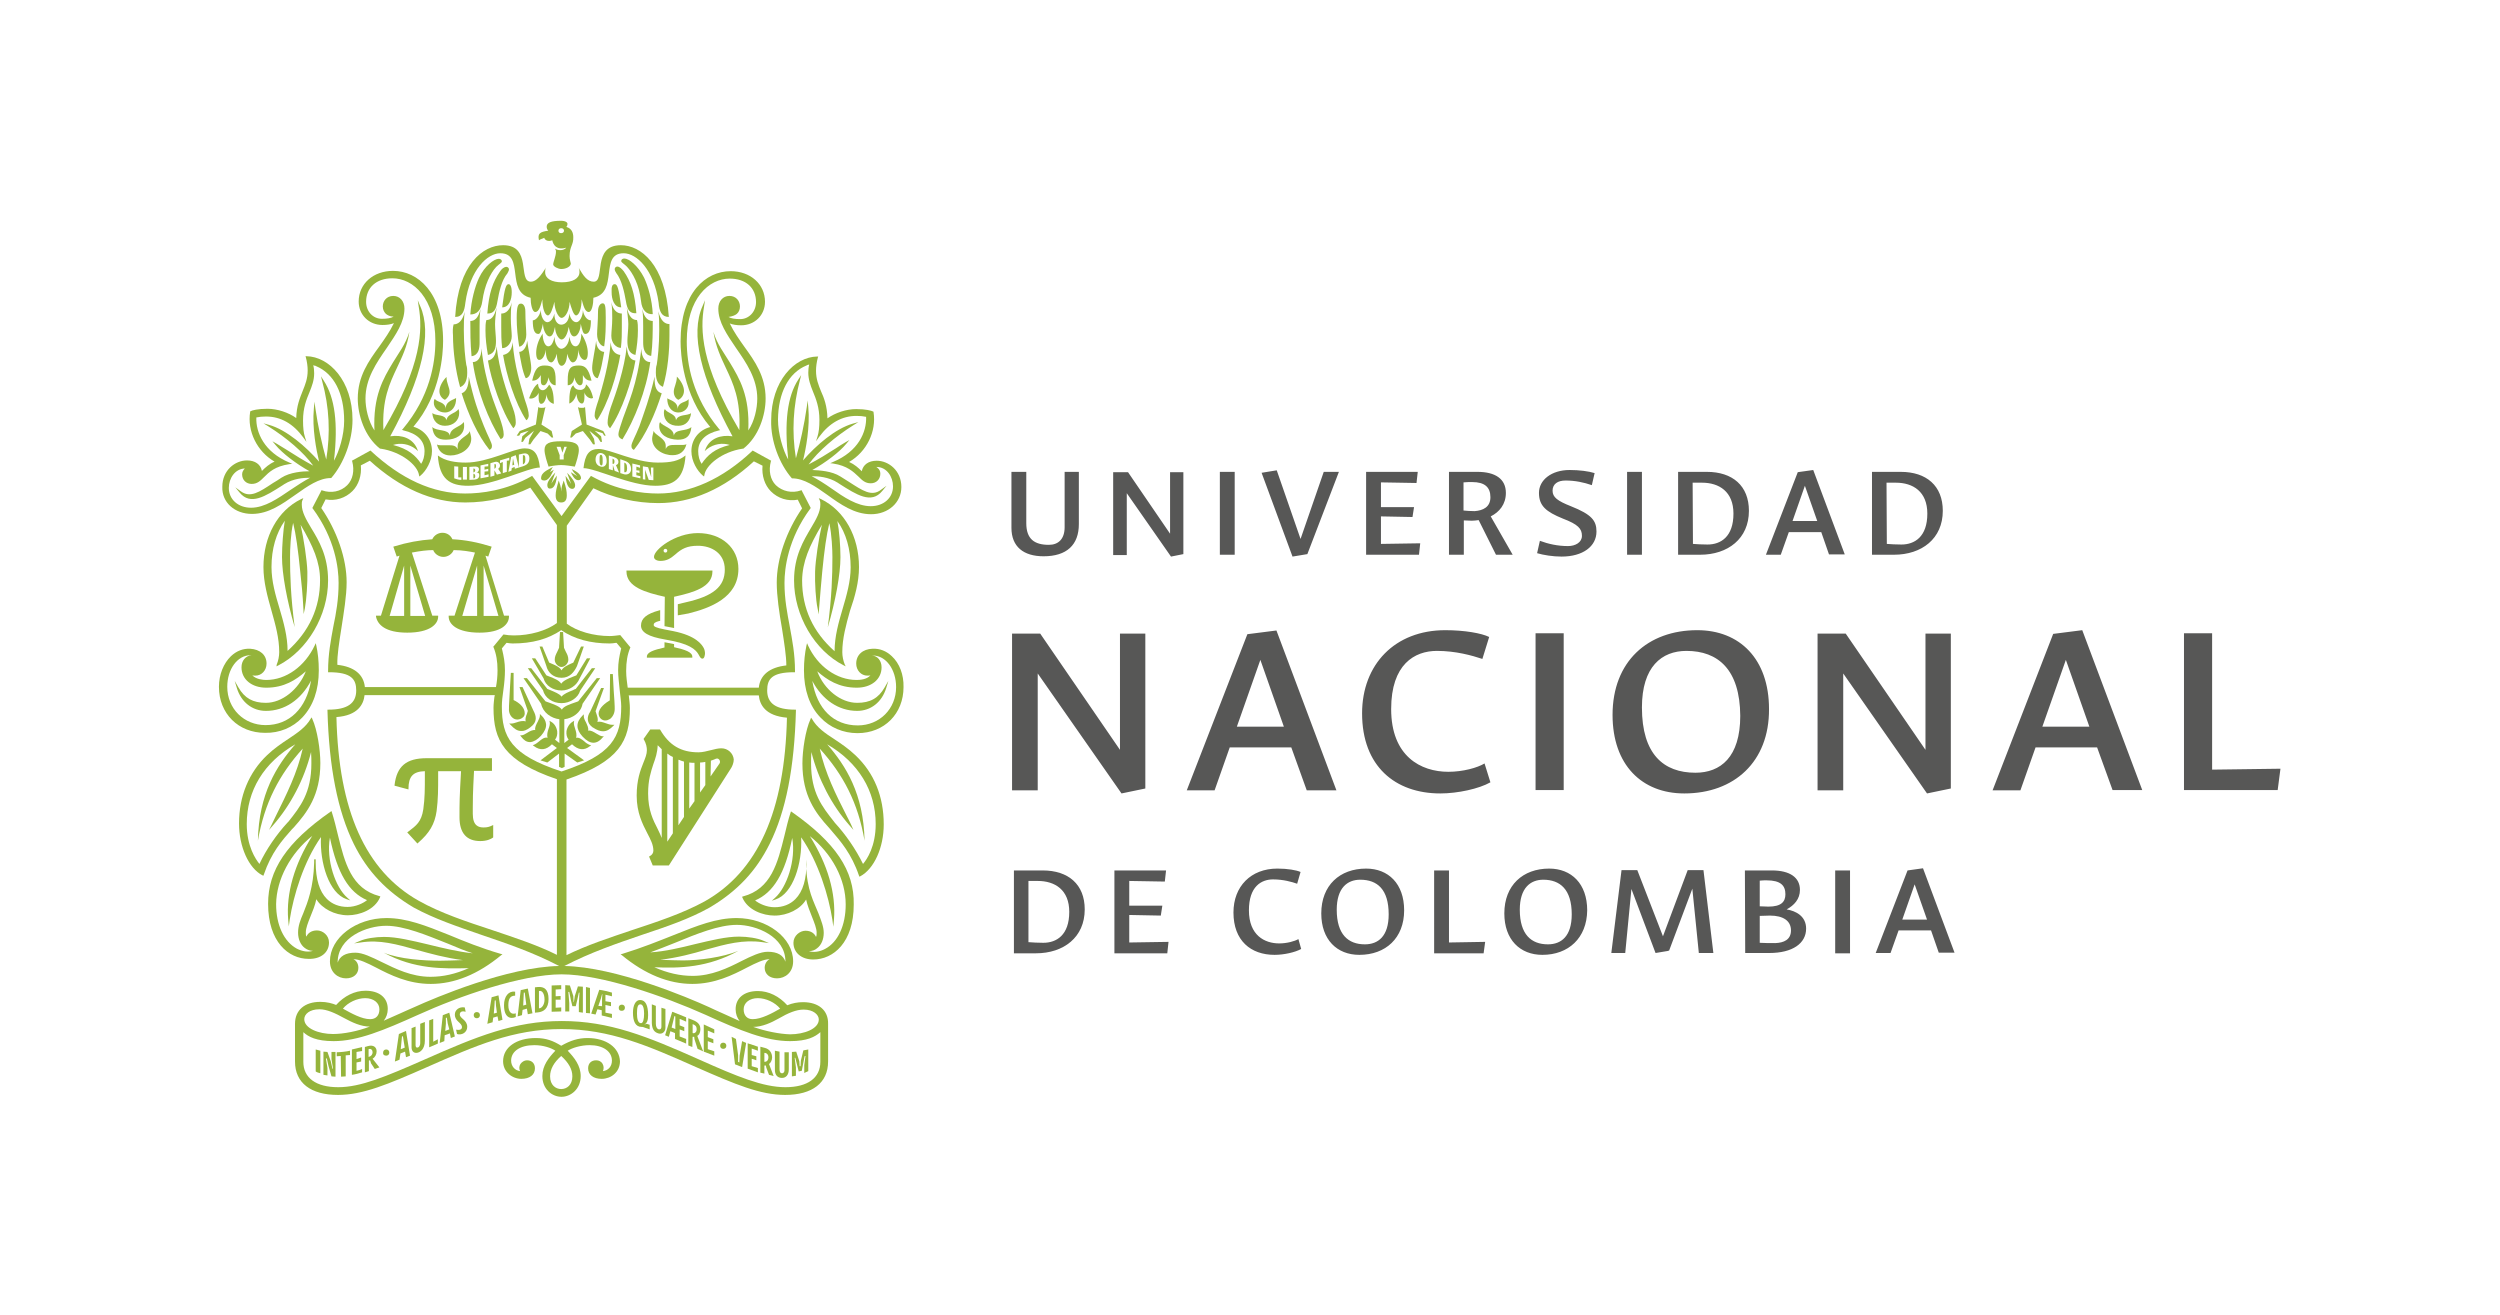 <?xml version="1.0" encoding="utf-8"?>
<!-- Generator: Adobe Illustrator 24.1.2, SVG Export Plug-In . SVG Version: 6.00 Build 0)  -->
<svg version="1.1" id="Universidad_Nacional" xmlns="http://www.w3.org/2000/svg" xmlns:xlink="http://www.w3.org/1999/xlink"
	 x="0px" y="0px" viewBox="0 0 808.5 425.2" style="enable-background:new 0 0 808.5 425.2;" xml:space="preserve">
<style type="text/css">
	.st0{fill:#575756;}
	.st1{fill:#95B43B;}
</style>
<g>
	<g>
	</g>
	<g>
		<g>
			<path class="st0" d="M327.1,152.6h4.8v16.6c0,5.1,2.6,7,7.3,7c3,0,5.1-1.8,5.1-5.7v-17.9h4.6v16.9c0,6.7-3.9,10.4-11.4,10.4
				c-6.5,0-10.4-3.1-10.4-9.2V152.6z M378.7,180l-14.3-20.5v20H360v-26.8h4.8l13.6,19.9v-19.9h4.3v26.5L378.7,180z M399.3,179.4
				h-4.8v-26.8h4.8V179.4z M408,152.9l4.9-0.8l7.7,22.2l7.5-21.7h4.9l-10.2,26.6L418,180L408,152.9z M441.7,152.6h16.8l-0.4,3.6
				c-3.8-0.1-7.7-0.1-11.5-0.2v8h10.7l-0.5,3.2l-10.2-0.2v8.9l12.7-0.2l-0.4,3.7h-17.1v-26.8H441.7z M473.4,168.3v11.1h-4.8v-26.8
				h9.2c5.8,0,9.2,2.3,9.2,6.8c0,3.7-2.1,6.2-4.9,7.6l7.1,12.4h-5.4l-5.6-11.2c-0.8,0.1-1.5,0.2-2.2,0.2
				C475.2,168.4,474.3,168.3,473.4,168.3z M482,160.8c0-3.2-1.8-4.9-5.9-4.9c-1,0-1.9,0-2.8,0.1v9.1c1.1,0.1,2.2,0.2,3.6,0.2
				C479.6,165.1,482,164,482,160.8z M497.7,159.4c0-4.2,4.1-7.4,9.9-7.4c3.2,0,6.2,0.4,8.1,1l-0.9,3.9c-2.6-0.9-5.4-1.5-8.5-1.5
				c-2.5,0-4.2,1.1-4.2,3.3c0,2.1,1.6,3.3,5.9,5c6.8,2.7,8.3,4.7,8.3,8.2c0,4.8-4.4,8.1-11.3,8.1c-2.8,0-5.9-0.5-7.9-1.1l0.9-4
				c2.7,1,5.7,1.7,9.1,1.7c2.4,0,4.5-1.2,4.5-3.3c0-2.3-1.2-3.7-6.2-5.6C500,165.5,497.7,163.6,497.7,159.4z M531,179.4h-4.8v-26.8
				h4.8V179.4z M552,152.6c8.3,0,13.6,4.5,13.6,12.6c0,9-6.8,14.2-15.8,14.2h-7.1v-26.8H552z M547.5,175.9c1.2,0.1,3.1,0.2,4.7,0.2
				c4.3,0,8.4-2.5,8.4-10c0-7.1-4.6-10-10.2-10h-3L547.5,175.9L547.5,175.9z M589,172.1h-10.5l-2.6,7.3h-4.8l10.3-26.7l5-0.7
				l10.2,27.3h-5.1L589,172.1z M583.7,157.1l-4,11.4h8L583.7,157.1z M614.7,152.6c8.3,0,13.6,4.5,13.6,12.6c0,9-6.8,14.2-15.8,14.2
				h-7.1v-26.8H614.7z M610.2,175.9c1.2,0.1,3.1,0.2,4.7,0.2c4.3,0,8.4-2.5,8.4-10c0-7.1-4.6-10-10.2-10h-3L610.2,175.9L610.2,175.9
				z"/>
		</g>
		<g>
			<path class="st0" d="M362.7,256.6l-27.1-38.8v37.8h-8.3v-50.7h9.1l25.8,37.6v-37.6h8.2V255L362.7,256.6z M417.6,241.7h-19.9
				l-4.9,13.9h-9l19.6-50.5l9.4-1.2l19.4,51.7h-9.6L417.6,241.7z M407.6,213.4L400,235h15.2L407.6,213.4z M482,253
				c-3.7,2.1-10.6,3.6-16.2,3.6c-14.6,0-25.3-8.8-25.3-25.9c0-15.8,10.6-26.9,26.9-26.9c6.3,0,11.8,1,14.2,2.2l-2.2,7.1
				c-3.3-1.1-8.6-2.6-14.7-2.6c-7.2,0-14.8,4.3-14.8,18.8c0,15.3,9.6,20.3,18.5,20.3c4.7,0,9.4-1.3,11.7-2.7L482,253z M505.7,255.5
				h-9.1v-50.7h9.1V255.5z M544.7,256.6c-13.7,0-23.2-9.2-23.2-25.4c0-17.3,11.4-27.4,27.4-27.4c13.7,0,23.2,9.3,23.2,25.5
				C572.2,246.4,560.8,256.6,544.7,256.6z M545.4,210.5c-8,0-14.4,5.1-14.4,18.3c0,15.1,7,21.1,17.3,21.1c8.1,0,14.5-5,14.5-18.4
				C562.7,216.5,555.6,210.5,545.4,210.5z M623.2,256.6l-27.1-38.8v37.8h-8.3v-50.7h9.1l25.8,37.6v-37.6h8.2V255L623.2,256.6z
				 M678.2,241.7h-19.9l-4.9,13.9h-9L664,205l9.4-1.2l19.4,51.7h-9.6L678.2,241.7z M668.1,213.4l-7.6,21.6h15.2L668.1,213.4z
				 M706.3,204.8h9.1v44.1l22.1-0.3l-0.9,6.9h-30.3L706.3,204.8L706.3,204.8z"/>
		</g>
		<g>
			<path class="st0" d="M337.2,281.5c8.3,0,13.6,4.5,13.6,12.6c0,9-6.8,14.2-15.8,14.2h-7.1v-26.8L337.2,281.5L337.2,281.5z
				 M332.7,304.7c1.2,0.1,3.1,0.2,4.7,0.2c4.3,0,8.4-2.5,8.4-10c0-7.1-4.6-10-10.2-10h-3v19.8H332.7z M360.3,281.5h16.8l-0.4,3.6
				c-3.8-0.1-7.7-0.1-11.5-0.2v8h10.7l-0.5,3.2l-10.2-0.2v8.9l12.7-0.2l-0.4,3.7h-17.1v-26.8H360.3z"/>
		</g>
		<g>
			<path class="st0" d="M420.8,306.9c-2,1.1-5.6,1.9-8.6,1.9c-7.7,0-13.3-4.6-13.3-13.7c0-8.4,5.6-14.2,14.2-14.2
				c3.3,0,6.2,0.5,7.5,1.1l-1.1,3.8c-1.7-0.6-4.5-1.4-7.8-1.4c-3.8,0-7.8,2.3-7.8,10c0,8.1,5.1,10.7,9.8,10.7c2.5,0,5-0.7,6.2-1.4
				L420.8,306.9z M439.6,308.8c-7.2,0-12.3-4.9-12.3-13.4c0-9.1,6-14.5,14.5-14.5c7.2,0,12.3,4.9,12.3,13.5
				C454.1,303.4,448.1,308.8,439.6,308.8z M439.9,284.5c-4.2,0-7.6,2.7-7.6,9.7c0,8,3.7,11.2,9.1,11.2c4.3,0,7.7-2.6,7.7-9.7
				C449.1,287.6,445.4,284.5,439.9,284.5z M463.8,281.5h4.8v23.3l11.7-0.2l-0.5,3.7h-16V281.5z M498.8,308.8
				c-7.2,0-12.3-4.9-12.3-13.4c0-9.1,6-14.5,14.5-14.5c7.2,0,12.3,4.9,12.3,13.5C513.2,303.4,507.2,308.8,498.8,308.8z M499.1,284.5
				c-4.2,0-7.6,2.7-7.6,9.7c0,8,3.7,11.2,9.1,11.2c4.3,0,7.7-2.6,7.7-9.7C508.3,287.6,504.5,284.5,499.1,284.5z M527.6,287.5
				l-2,20.7h-4.5l3.3-26.8h5.1l8.3,21.4l8-21.4h5.1l3.2,26.8h-4.7l-2.1-20.8l-7.5,20h-0.2v0.1l-4.2,0.7L527.6,287.5z M564.3,281.5
				h8.7c5.9,0,9.1,2.3,9.1,6.3c0,3-1.9,5-4.3,6.3c3,0.5,6.3,2.2,6.3,6.2c0,4.8-4.4,7.9-11.9,7.9h-7.8L564.3,281.5L564.3,281.5z
				 M577.4,289.2c0-2.8-1.5-4.5-6.1-4.5c-0.5,0-1.4,0-2.2,0.1v8.3c1,0,2,0.1,2.8,0.1C576.1,293.2,577.4,291.6,577.4,289.2z
				 M579.2,300.9c0-3.1-2.5-4.8-6.8-4.8c-0.9,0-2.2,0.1-3.3,0.1v8.7c1.5,0.1,3.3,0.1,5,0.1C576.9,304.9,579.2,303.9,579.2,300.9z
				 M598.3,308.3h-4.8v-26.8h4.8V308.3z M624.5,300.9H614l-2.6,7.3h-4.8l10.3-26.7l5-0.7l10.2,27.3H627L624.5,300.9z M619.2,286
				l-4,11.4h8L619.2,286z"/>
		</g>
		<g>
			<g>
				<path class="st1" d="M277.8,183.4c0-9.9-4.7-18.3-12.3-22l-0.7-0.3l0.3,0.7c0.2,0.5,0.2,0.9,0.2,1.4c0,2.4-1.4,4.8-3,7.5
					c-2.4,4.1-5.5,9.1-5.5,17c0,11.3,6.6,22.7,16.1,27.5l0.6,0.3l-0.3-0.6c-0.5-1.2-0.8-2.7-0.8-4c0-4.4,1.2-8.8,2.5-13.4
					C276.5,192.9,277.8,188.2,277.8,183.4z M265.8,169.7c-1,4.3-2.1,11.5-2.2,15.2c-0.1,3.6,0.2,9.1,0.8,11.8l0.4,2l0.1-2
					c0.3-4.1,0.7-8.2,1-11.7c0.7-7.2,1.4-12.1,2.3-15.8c0.8,3.6,1,8.7,1,11c0,5.8-0.2,12.8-1.5,22.7l0,0c2.5-8.5,4.1-17.2,4.1-22.7
					c0-3.7-0.4-8.7-1-11.7c2.8,3.9,4.3,9.1,4.3,15c0,4.5-1.3,9-2.6,13.4c-1.3,4.4-2.6,9-2.6,13.7c-7-6.2-10.5-13.9-10.5-22.9
					C259.5,181.7,261.7,176.6,265.8,169.7z"/>
				<path class="st1" d="M223.6,145.9c0,3.3,1.9,6.4,3.7,7.9l0.4,0.3l0.1-0.5c0.5-3.2,5.7-7.5,12.4-8.5h0.1h0.1
					c5-3.9,7.2-10.9,7.2-16.2c0-7.2-3.5-12.1-6.9-16.8c-1.7-2.4-3.4-4.8-4.7-7.5c1,0.4,2.2,0.6,3.7,0.6c4.4,0,7.7-3.3,7.7-7.6
					c0-5.7-4.7-9.9-11.1-9.9c-8.1,0-16.2,7-16.2,22.7c0,3.9,0.7,17.3,9.6,27.7C225.9,139.1,223.6,142.2,223.6,145.9z M238.3,101.5
					c0.7-0.6,1-1.5,1-2.4c0-1.7-1.2-3.4-3.4-3.4c-2.1,0-3.6,1.7-3.6,4.1c0,4.4,2.8,8.4,5.7,12.7c3.4,4.9,6.9,10,6.9,16.4
					c0,3.1-0.9,7.4-2.9,10.3c0.5-11.2-2.8-16.7-6-22c-1.8-3-4.1-5.9-5.3-9.9l0,0c0.8,4.8,2.4,8.2,4,11.6c2.4,5.1,4.9,10.3,4.4,20.2
					c-12.5-21.2-12.7-32.5-11.4-40l0.3-2l-0.8,1.9c-4,8.9-0.7,23,9.7,42.1c-4-0.6-7.2,0.8-8.6,3.8l-0.4,1l0.8-0.7
					c2.1-1.6,4.9-2.1,7.3-1.3c-4.9,1.2-7.2,3.3-9.1,6.1c-0.7-1-1.1-2.5-1.1-4.1c0-3.4,2.4-5.7,6.7-6.7l0.4-0.1l-0.3-0.3
					c-8.7-10.4-10.5-21.2-10.5-28.4c0-14,7.2-20.3,13.9-20.3c5.2,0,8.5,3,8.5,7.6c0,3.1-2.3,5.5-5.1,5.5c-1.7,0-3-0.2-3.8-0.7
					C237,102.3,237.8,101.9,238.3,101.5z"/>
				<path class="st1" d="M256.1,154.7h0.1c3.8,0,7.5,2.6,11.3,5.3c4.3,3.1,8.8,6.3,14.2,6.3c5.6,0,9.8-3.8,9.8-8.8
					c0-5.3-4.1-8.5-8-8.5c-2.6,0-4.4,1.3-4.8,3.4c-1.1-1.1-2.3-2.2-4.1-3c5.7-3.3,8.9-9.9,7.9-16.1v-0.1l-0.1-0.1
					c-0.6-0.3-2.4-0.8-5.5-0.8c-3.2,0-6.8,1.2-9.3,3c-0.1-4-1.1-6.6-2.1-8.8c-0.8-2-1.6-3.9-1.6-6.6c0-1.3,0.2-2.8,0.6-4.3l0.1-0.3
					h-0.3c-7.3,0.1-14.9,7.9-14.9,20.6C249.2,142.5,252,150,256.1,154.7L256.1,154.7z M260.8,118.2c0.1,0,0.2-0.1,0.2-0.1
					c0.2-0.1,0.5-0.2,0.7-0.2c-0.2,0.7-0.3,1.7-0.3,2.6c0,2.2,0.7,4.1,1.5,6.1c1,2.4,2.1,5.2,2.1,9.2c0,2.4-0.2,4-0.6,5.3l-0.5,1.6
					l1-1.4c3.3-4.5,7.4-6.8,12.1-6.8c1.2,0,2.1,0.1,3.1,0.3c0.2,4.9-2.5,11.2-10.7,14.6l-0.9,0.4l0.9,0.1c4.6,0.7,6.6,2.7,8.2,4.2
					c1.2,1.2,2.2,2.2,4,2.2s3.1-1.3,3.1-3.1c0-0.8-0.3-1.4-0.9-1.9c-0.1-0.1-0.3-0.2-0.4-0.3c3.4,0,5.4,3.2,5.4,6.3
					c0,3.7-3,6.4-7.2,6.4c-4.4,0-8.7-2.9-12.8-5.8c-2-1.4-4.2-2.8-6.3-3.9c2,0,5.4,0.2,8.4,2.1l0.6,0.4c5.5,3.5,10.3,6.6,13.8,2.3
					l1.4-1.7l-1.8,1.3c-3,2.3-5.9,0.3-10.4-2.6c-0.9-0.6-1.7-1.1-2.7-1.7c-2.8-1.8-6.9-2-9.1-2.1c4.3-2.4,8.8-5.8,11-8.5l1-1.2
					l-1.4,0.8c-1,0.6-2,1.2-3,1.9c-2.8,1.8-5.7,3.6-8.8,5.2c3.1-4.3,8.6-9,14.5-12.7l1.6-1l-1.8,0.5c-5.6,1.6-11.9,7-16.1,11.9
					c0.9-3.6,2.3-10.8,1.7-17.2l-0.2-2.2l-0.3,2.2c-0.8,5.6-2.1,11.5-3.5,16.5c-1.4-8.6-0.9-16.9,1.3-25.3l0.4-1.6l-0.9,1.4
					c-3.6,5.5-4.6,13.8-3.3,25.9c-1.7-3-3.3-8.4-3.3-12.9C251.7,127,255,120.6,260.8,118.2z"/>
				<path class="st1" d="M176,155.4c1,0,1.9-0.9,2.7-2.7l0.4-0.8l-0.8,0.5c-0.2,0.1-0.4,0.2-0.5,0.3c0.2-0.3,0.4-0.6,0.6-1l0.4-0.7
					l-0.7,0.4c-2.2,1.1-3.1,2-3.1,3.2C174.9,155,175.2,155.4,176,155.4z"/>
				<path class="st1" d="M288.4,212.2c-1.8-1.7-3.9-2.5-6.2-2.4c-3.2,0.1-5.3,2-5.3,4.8c0,2.2,1.6,3.9,3.6,3.9c0.4,0,0.7,0,1-0.1
					c-1.2,1.4-3.5,1.5-4.5,1.5c-6.4,0-12.6-4.4-15.7-11.2L261,208l-0.2,0.8c-0.5,2.4-0.8,5-0.8,8c0,6.3,1.8,11.6,5.3,15.2
					c3.1,3.3,7.4,5.1,12,5.1c8.7,0,14.9-6.3,14.9-14.9C292.3,218.2,290.9,214.5,288.4,212.2z M277.2,229.9c4.4,0,8-2.8,9.4-7.4
					l0.7-2.3l-1.2,2.1c-2,3.5-4.7,5-8.9,5c-5.3,0-10.7-4.3-12.9-10.2c3.2,2.8,7,5.3,12.8,5.3c4.7,0,8-2.7,8-6.6
					c0-2.1-1.3-3.7-3.1-3.8c0.1,0,0.2,0,0.3,0c4.2,0,7.5,4.5,7.5,10.2c0,7-5.3,12.4-12.4,12.4c-7.8,0-13.2-5.3-14.7-14.4
					C265.9,226.3,271.2,229.9,277.2,229.9z"/>
				<path class="st1" d="M171.4,235.3c2.6-1.9,2-3.8,1.1-5.5l-3.5-7.6h-1l2.7,7.7c-0.1,0.3-0.2,0.6-0.3,1c-0.3,0.7-0.6,1.6-0.4,2.4
					c-1-0.3-2,0-2.9,0.3c-0.6,0.2-1.2,0.4-1.8,0.4h-0.6l0.4,0.4c1.2,1.3,2.2,2,3.4,2C169.4,236.5,170.3,236.1,171.4,235.3z"/>
				<path class="st1" d="M166,232.3c0.4,0.3,0.9,0.4,1.4,0.4c0.3,0,0.6-0.1,0.9-0.2l0,0c0.7-0.3,1.4-0.8,1.4-1.8
					c0-2-1.9-3.5-3.6-4.3v-8.8h-0.9v0.2c-0.3,4.6-0.4,7.2-0.5,8.8c-0.1,1.5-0.1,2.1-0.1,2.6C164.5,230.5,165.1,231.7,166,232.3z"/>
				<path class="st1" d="M181.6,227.4c2.8,0,5.4-1.8,6-4l4.9-7.3h-1.1l-5.2,6.7c-0.3,0.1-0.6,0.2-0.9,0.4c-1.5,0.6-3,1.2-3.7,2.1
					c-0.6-0.9-2.2-1.5-3.6-2.1c-0.3-0.1-0.7-0.3-1-0.4l-5.2-6.7h-1.1l4.9,7.1C176.2,225.7,178.7,227.4,181.6,227.4z"/>
				<path class="st1" d="M175,237.9L175,237.9c1.1-1.3,1.7-2.5,1.6-3.7c-0.1-1-0.6-2-1.6-2.9l-0.4-0.4v0.6c0,0.5-0.4,1.2-0.7,1.9
					c-0.5,0.9-1,1.9-0.8,2.7c-0.9-0.1-1.8,0.4-2.6,0.9c-0.7,0.4-1.3,0.8-1.8,0.8h-0.5l0.3,0.4c0.9,1.2,1.8,1.8,2.9,1.8h0.1
					C172.6,239.9,173.8,239.2,175,237.9z M173.8,236.7L173.8,236.7L173.8,236.7L173.8,236.7z"/>
				<path class="st1" d="M181.6,223.3c2.5,0,4.9-1.6,5.8-3.8l3.5-6.6h-1.1l-3.4,5.5c-0.3,0.1-0.6,0.3-1,0.4
					c-1.5,0.6-3.1,1.2-3.9,2.3c-0.7-1.1-2.3-1.7-3.8-2.3c-0.4-0.1-0.7-0.3-1-0.4l-3.6-5.5H172l3.8,6.5
					C176.4,221.7,178.8,223.3,181.6,223.3z"/>
				<path class="st1" d="M233.3,242c-1.1,0-2.2,0.3-3.4,0.6c-1.3,0.3-2.6,0.7-4,0.7c-5.7,0-9.5-2.3-12.4-7.3l-0.1-0.1h-3.1l-2.2,3.1
					l0.1,0.1c0.8,1.4,1,2.6,1,3.5c0,1.3-0.5,2.5-1.1,4c-1,2.5-2.2,5.6-2.2,10.7c0,5.5,1.9,9.2,3.4,12.1c1.1,2.1,2,3.8,2,5.7
					c0,0.7-0.4,1.4-1.2,1.8l-0.2,0.1l1.2,2.9h5.2l20.2-31.6c0.3-0.5,0.8-1.6,0.8-2.7C237.1,243.6,235.4,242,233.3,242z M228.1,246.4
					v7.5l-1.7,2.4v-9.7C227,246.6,227.6,246.5,228.1,246.4z M229.9,246c0.4-0.1,0.8-0.3,1.1-0.4c0.4-0.2,0.7-0.3,0.9-0.3
					c0.3,0,0.6,0.2,0.8,0.5c0.2,0.4,0.2,0.8,0,1.1l-2.9,4.2L229.9,246L229.9,246z M224.6,246.7v12.4l-1.7,2.4v-14.9
					C223.6,246.7,224.1,246.7,224.6,246.7z M221.2,246.3v17.9l-1.8,2.7v-21.2c0.1,0,0.2,0.1,0.4,0.1
					C220.1,246,220.6,246.1,221.2,246.3z M209.6,256.6c0-4.4,0.9-7,1.7-9.5c0.7-1.9,1.3-3.7,1.4-6.1l1.3,1.3V271
					c-0.4-1-0.8-1.9-1.3-2.9C211.2,265.2,209.6,262,209.6,256.6z M217.6,244.8v24.7l-1.8,2.7v-28.5
					C216.4,244.2,217.1,244.6,217.6,244.8z"/>
				<path class="st1" d="M181.6,215.7c1.1,0,2.2-1.2,2.2-2.3c0-1-0.3-1.7-0.8-2.6c-0.2-0.4-0.4-0.8-0.6-1.3l-0.3-5.1h-1l-0.3,5.1
					c-0.2,0.5-0.4,0.9-0.6,1.3c-0.5,1-0.8,1.6-0.8,2.6C179.4,214.5,180.5,215.7,181.6,215.7z"/>
				<path class="st1" d="M181.6,219.2c2.7,0,4.1-1.9,5-3.8l2.2-6.3h-0.9l-2.5,5.2c-0.2,0.1-0.5,0.2-0.7,0.3
					c-1.1,0.5-2.5,1.1-3.1,2.2c-0.6-1.1-2.1-1.7-3.5-2.3c-0.2-0.1-0.4-0.2-0.5-0.2l-2.2-5.2h-0.9l2.2,6.3
					C177.1,217.2,178.7,219.2,181.6,219.2z"/>
				<path class="st1" d="M188.9,239.7c-0.8-0.6-1.6-1.3-2.6-1.1c0.3-1,0-2-0.3-2.9c-0.2-0.7-0.5-1.4-0.4-2.1l0.1-0.5l-0.5,0.3
					c-1,0.6-1.8,1.8-2,3.1c-0.1,1,0.1,2,0.7,2.7l-1.4,1.1v-7.7c2.6-0.3,5.4-2.1,5.9-5l5.7-8.3H193l-6,7.5c-0.3,0.1-0.7,0.3-1.1,0.4
					c-1.7,0.6-3.6,1.2-4.2,2.3c-0.7-1.1-2.6-1.7-4.2-2.3c-0.4-0.1-0.8-0.3-1.1-0.4l-6-7.5h-1.1l5.7,8.3c0.6,2.9,3.3,4.7,5.9,5v7.7
					l-1.4-1.1c0.6-0.7,0.8-1.7,0.7-2.7c-0.2-1.3-0.9-2.5-2-3.1l-0.5-0.3l0.1,0.5c0.1,0.6-0.1,1.3-0.4,2.1c-0.3,0.9-0.6,1.9-0.3,2.9
					c-1-0.3-2,0.5-2.8,1.2c-0.5,0.4-1,0.8-1.5,1l-0.5,0.2l0.4,0.3c2,1.5,3.9,1.3,5.8-0.6l1.6,1.2l-5.3,4l2.2,0.7l3.8-2.9v4.3
					l0.9,0.4l0.9-0.4v-4.3l4.1,2.9l2.2-0.7l-5.5-4l1.6-1.2c2,1.9,3.9,2.1,5.8,0.6l0.4-0.3l-0.5-0.1
					C190,240.6,189.4,240.2,188.9,239.7z M181.6,230.2L181.6,230.2L181.6,230.2L181.6,230.2z"/>
				<path class="st1" d="M259.7,324.1c-1.7,0-3.4,0.3-5.1,1c-2.6-2.9-6-4.6-9.5-4.6c-4.5,0-7.2,2.3-7.2,5.9c0,1.5,0.5,2.8,1.3,3.8
					c-1.8-0.8-3.5-1.6-5.3-2.4c-1.4-0.6-2.9-1.3-4.6-2.1c-6.8-3.1-30.2-13-46.8-13.3c8.5-4.4,17-7.3,25.2-10.1
					c7.8-2.6,15.2-5.1,21.8-8.8c8.8-5.2,15-11.7,19.4-20.6c5.3-10.6,8-24.7,8.5-43.1v-0.3h-0.3c-6.1,0-9-2-9-6.2
					c0-3.7,1.5-5.9,8.7-5.9h0.3v-0.3c0-5.6-0.9-10.1-1.7-14.5c-0.8-4.3-1.7-8.7-1.7-14.1c0-4.7,1.1-14.2,8.4-24.1l0.1-0.1l-3-5.8
					l-0.2,0.1c-2.9,1-6,0.3-8.1-1.7c-1.8-1.8-2.4-4.7-1.6-7.7l0.1-0.2l-6-3.3l-0.1,0.1c-9.6,9.1-20.1,13.8-30.5,13.8
					c-5.2,0-13.2-1-21.5-5.6l-0.2-0.1l-9.5,13l-9.5-13l-0.2,0.1c-8.3,4.7-16.3,5.6-21.5,5.6c-10.5,0-20.7-4.7-30.5-13.8l-0.1-0.1
					l-6,3.3l0.1,0.2c0.8,3,0.2,5.9-1.6,7.7c-2.1,2.1-5.2,2.7-8.1,1.7l-0.2-0.1l-3,5.8l0.1,0.1c7.3,9.9,8.4,19.3,8.4,24.1
					c0,5.4-0.8,9.8-1.7,14.1c-0.8,4.4-1.7,8.9-1.7,14.5v0.3h0.3c7.3,0,8.8,2.3,8.8,5.9c0,4.2-2.9,6.2-9,6.2h-0.3v0.3
					c0.5,18.4,3.3,32.5,8.5,43.1c4.4,8.9,10.6,15.4,19.4,20.6c6.6,3.6,14,6.1,21.8,8.8c8.2,2.8,16.6,5.6,25.2,10.1
					c-16.6,0.3-40,10.2-46.8,13.3c-1.7,0.7-3.1,1.4-4.5,2c-1.9,0.8-3.5,1.6-5.4,2.4c0.8-1,1.3-2.3,1.3-3.8c0-3.7-2.8-5.9-7.2-5.9
					c-3.5,0-6.9,1.7-9.5,4.6c-1.2-0.5-3-1-5.1-1c-5.1,0-8.2,2.7-8.2,7.1v12.2c0,6.9,5.1,10.8,13.9,10.8c8,0,16.1-3.4,28.8-9
					c15.6-6.9,27.9-12.3,43.5-12.3s28,5.4,43.5,12.3c12.7,5.6,20.8,9,28.8,9c8.8,0,13.9-3.9,13.9-10.8v-12.2
					C267.9,326.8,264.8,324.1,259.7,324.1z M110.4,203.2c0.8-5.2,1.7-10.5,1.7-14.9c0-7.6-3.1-16.6-8.2-24l1.4-2.8
					c3.2,0.6,6.4-0.4,8.7-2.7c2-2,3-5.1,2.7-8.3l2.9-1.5c9.8,8.9,20.2,13.5,30.9,13.5c7.3,0,14.7-1.7,21-4.8l8.6,12.1v31.7
					c-3.4,2.5-8.7,4-13.9,4c-1.1,0-2.3-0.1-3.3-0.3h-0.1l-3.3,4l0.1,0.1c0.9,2.2,1.3,4.5,1.3,7.5c0,2-0.2,3.7-0.5,5.4H118
					c-0.4-4.1-3.5-6.6-8.9-7.2C109,211.9,109.7,207.7,110.4,203.2z M246.6,150.6c-0.3,3.2,0.7,6.3,2.7,8.3c2.3,2.3,5.5,3.3,8.7,2.7
					l1.4,2.8c-5.1,7.4-8.2,16.4-8.2,24c0,4.4,0.8,9.7,1.7,14.9c0.7,4.5,1.4,8.8,1.4,11.9c-5.4,0.6-8.5,3.1-8.9,7.2H203
					c-0.2-1.7-0.5-3.4-0.5-5.4c0-3,0.4-5.3,1.3-7.5l0.1-0.1l-3.3-4h-0.1c-1,0.1-2.1,0.3-3.3,0.3c-5.2,0-10.6-1.5-13.9-4V170
					l8.6-12.1c6.3,3.1,13.8,4.8,21,4.8c10.7,0,21.1-4.5,30.9-13.5L246.6,150.6z M204.1,300.9c-7.1,2.4-14.4,4.8-20.9,8v-56.8
					c17.2-5.9,20.5-12.6,20.5-23.1c0-1.3-0.2-2.6-0.3-3.6c0-0.2,0-0.4-0.1-0.5h42.1c0.3,3,2.1,6.6,9.1,7.2
					c-0.7,30.3-9.4,49.7-26.6,59.4C220.8,295.4,212.3,298.2,204.1,300.9z M199.4,207.9l1.5,1.8l-0.1,0.4c-0.5,2.1-0.9,4.1-0.9,6.7
					c0,1.9,0.3,4.1,0.5,6.3c0.2,2,0.5,3.9,0.5,5.3c0,10-2.9,15.7-19.3,21.1c-16.4-5.4-19.3-11.1-19.3-21.1c0-1.5,0.2-3.3,0.5-5.3
					c0.3-2.1,0.5-4.4,0.5-6.3c0-2.6-0.4-4.6-0.9-6.7l-0.1-0.4l1.5-1.8h0.1c0.7,0.1,1.2,0.2,1.9,0.2c6.3,0,11.4-1.4,15.7-4.3
					c4.3,2.9,9.5,4.3,15.7,4.3c0.7,0,1.3-0.1,2-0.2H199.4z M117.9,224.8H160c0,0.2,0,0.4-0.1,0.5c-0.1,1-0.3,2.3-0.3,3.6
					c0,10.5,3.3,17.2,20.5,23.1v56.8c-6.4-3.2-13.8-5.6-20.9-8c-8.2-2.7-16.7-5.5-23.8-9.5c-17.2-9.7-25.9-29.1-26.6-59.4
					C115.7,231.4,117.6,227.8,117.9,224.8z M107.7,334.4c-4.6,0-9.3-1.8-9.3-4.8c0-1.6,1.7-3.2,4.9-3.2c2.4,0,5,1.2,8.1,2.9
					c2.4,1.3,5.3,2.7,8.2,2.7C115.7,333.5,111.1,334.4,107.7,334.4z M110.9,326.2c1.6-2,4.6-3.4,7.2-3.4c2.7,0,4.6,1.5,4.6,3.6
					c0,2-1.1,3.2-3,3.2C117,329.6,113.6,327.7,110.9,326.2z M181.6,315.1c13,0,33.2,7.1,46.6,13.1c11,5,19.4,8.5,27.3,8.5
					c5.6,0,8.1-1.4,9.8-2.9v9.6c0,5.2-4.1,8.2-11.3,8.2c-7.3,0-15.7-3.5-27.8-8.9c-17-7.6-29.2-12.5-44.5-12.5s-27.6,5-44.5,12.5
					c-12.5,5.5-20.6,8.9-27.8,8.9c-7.2,0-11.3-3-11.3-8.2v-9.6c1.6,1.5,4.2,2.9,9.8,2.9c7.8,0,16.2-3.5,27.3-8.5
					C148.4,322.2,168.7,315.1,181.6,315.1z M243.6,332.1c2.9,0,5.9-1.4,8.2-2.7c3.1-1.8,5.7-2.9,8.1-2.9c3.2,0,4.9,1.7,4.9,3.2
					c0,3-4.7,4.8-9.3,4.8C252.1,334.4,247.5,333.5,243.6,332.1z M240.5,326.4c0-2.1,1.9-3.6,4.6-3.6c2.6,0,5.6,1.4,7.2,3.4
					c-2.6,1.5-6.1,3.4-8.9,3.4C241.6,329.6,240.5,328.4,240.5,326.4z"/>
				<path class="st1" d="M247.3,313c0,2,1.6,3.4,4,3.4c2.6,0,5.2-1.9,5.2-5.5c0-7.6-8.4-14-18.3-14c-6.5,0-12.6,2.4-20.3,5.5
					c-4.8,1.9-10.2,4.1-16.7,6.1l-0.5,0.1l0.4,0.3c7.5,6.2,15.2,9.3,22.8,9.3c7.3,0,13.1-2.9,17.7-5.3c2.9-1.5,5.4-2.7,7.3-2.7
					C247.9,310.7,247.3,311.8,247.3,313z M238.8,307.5L238.8,307.5c-5,2.1-12.8,3.1-17.9,3.1c-1.2,0-4.7-0.1-7.4-0.2
					c5.7-0.7,10.6-2,14.9-3.3c6.4-1.8,12-3.3,18.2-2.4l2.1,0.3l-1.9-0.8c-1.8-0.8-5-1.3-7.8-1.3c-4.2,0-9,1.2-14.1,2.4
					c-4.8,1.2-9.8,2.4-14.6,2.7c2.5-0.9,5.2-2,8-3.1c7-2.9,14.2-5.8,20-5.8c6.3,0,15.7,3.8,15.7,11.8v0.1c-0.7-2.1-2.6-3.2-5.7-3.2
					c-2.4,0-5.3,1.4-8.5,3c-4.5,2.3-9.7,4.8-15.8,4.8c-4,0-8.1-0.9-12.4-2.8C219.8,313.2,229,312.9,238.8,307.5z"/>
				<path class="st1" d="M192.8,237.2c-0.8-0.5-1.8-1.1-2.6-0.9c0.2-0.9-0.3-1.8-0.7-2.7c-0.4-0.7-0.7-1.4-0.7-2V231l-0.4,0.4
					c-2.2,2.2-2.2,4.4,0,6.8l0,0c1.2,1.3,2.4,2,3.5,2l0,0c1.1,0,2.1-0.6,3-1.7l0.4-0.4h-0.6C194.1,238,193.5,237.6,192.8,237.2z
					 M189.5,236.9L189.5,236.9L189.5,236.9L189.5,236.9z"/>
				<path class="st1" d="M256.1,262.6l-0.3-0.2l-0.1,0.3c-0.8,2.4-1.4,5-2,7.5c-2.2,8.9-4.3,17.3-13.4,19.7L240,290l0.1,0.3
					c1.7,4,6.6,5.8,10.4,5.8c4.2,0,8.4-2.1,10.2-5.2c0.4,1.9,1.2,3.8,1.9,5.6c0.8,2,1.5,3.8,1.5,5.1c0,0.6,0,1-0.2,1.4
					c-0.5-1.1-1.6-2-3.4-2s-3.9,1.6-3.9,3.9c0,3.2,2.6,5.4,6.4,5.4c6.5,0,13.1-5.5,13.1-17.8C276.3,281.5,270.2,272.5,256.1,262.6z
					 M260.8,278v0.6c0.1,5.6-1.1,9.7-3.6,12.2c-1.7,1.7-4,2.6-6.7,2.6c-2.6,0-5.1-1.2-6.3-2.2c5.9-2.5,9.7-8.7,12-20.2
					c1.3,7.1-1.8,16.1-5.6,19.4l-1,0.9l1.2-0.4c5.7-1.9,8.7-11.7,8.3-20.1c5.6,8,8.9,19,10.1,26.7l0.3,2.2l0.2-2.2
					c0.7-8.6-2-17.9-7.8-27.1c7.2,5.7,11.6,14,11.6,22.1c0,6.8-2.5,12.2-6.7,14.4c-1.7,0.9-3.6,1.2-5.2,0.7c1,0,1.9-0.3,2.6-0.9
					c1.4-1,2.2-2.9,2.2-5c0-2-0.8-3.9-1.7-6.3c-1.4-3.6-3.8-7.5-4-15.8L260.8,278L260.8,278z"/>
				<path class="st1" d="M132.1,255.1c0-4,1.5-5.6,5.3-5.7c0,0.6,0,1.2,0,1.7c0,3.8,0,7.1-0.5,10.6c-0.6,4.1-2.3,5.3-4.8,7.2
					l-0.4,0.3l3.3,3.6l0.2-0.2c3.7-3.2,5.4-6.1,6-10.3c0.5-3.8,0.5-7.2,0.5-11.1c0-0.6,0-1.2,0-1.8h7.4c-0.5,8.7-0.5,10.3-0.5,14.9
					c0,5.1,2.3,7.7,6.7,7.7c2.1,0,3.4-0.6,4.1-1.1l0.1-0.1v-4l-0.4,0.2c-0.9,0.4-1.5,0.6-2.7,0.6c-1.6,0-3.5-0.5-3.5-4.4
					c0-0.7,0-1.2,0-1.8c0-2.5,0-4.5,0.4-12.1h5.8v-4.1H138c-6.6,0-9.7,2.6-10.4,8.7v0.2l4.5,1.2V255.1z"/>
				<path class="st1" d="M195.9,233.9c-0.9-0.3-1.8-0.7-2.7-0.4c0.3-0.9,0-1.7-0.3-2.6c-0.1-0.3-0.2-0.6-0.3-0.9l2.7-7.5h-0.9
					l-3.5,7.6c-1.3,1.9-1,3.8,0.6,5l0,0l0.1,0.1c0.1,0,0.1,0.1,0.2,0.1l0,0c1.2,0.8,2.3,1.2,3.2,1.2c1.3,0,2.3-0.7,3.3-1.7l0.4-0.4
					H198C197.2,234.4,196.6,234.1,195.9,233.9z"/>
				<path class="st1" d="M197.2,226.5c-1.2,0.7-3.6,2.4-3.6,4.3c0,0.9,0.6,1.8,1.5,2.1c0.2,0.1,0.5,0.1,0.7,0.1c0.5,0,1-0.2,1.5-0.5
					c0.9-0.7,1.5-1.9,1.5-3.2c0-0.5,0-1.1-0.1-2.7c-0.1-1.5-0.3-4-0.5-8.4V218h-0.9L197.2,226.5L197.2,226.5z"/>
				<path class="st1" d="M276.7,244.3c-2.3-2.2-4.7-3.8-6.8-5.2c-3.1-2-5.7-3.8-7.3-6.6l-0.3-0.4l-0.2,0.5c-1.6,3.5-2.6,10-2.6,14.3
					c0,10.4,4.2,16,8.6,20.8l0.6,0.7c3.1,3.6,6.7,7.7,9.1,14.8l0.1,0.3l0.3-0.1c4.5-2.4,7.6-9.3,7.6-16.8
					C285.8,257.6,282.7,250,276.7,244.3z M275.2,266.6c-0.4-0.9-0.9-1.8-1.3-2.6c-3.6-7.1-7-13.8-8.8-21.9
					c7.6,8.4,12.4,17.5,14.5,29.8l0,0c-0.3-15.2-6.1-24.3-12.1-31.2c10.1,5.9,15.7,15,15.7,25.8c0,7.2-2.8,11.4-4.1,12.9
					c-2.3-4.7-5.6-9.5-9.1-13.3l-0.3-0.4c-3.8-4.8-7.4-9.3-7.4-18.8c0-1.3,0-2.1,0.1-3.7c2.2,8.8,6.6,17.2,12.3,23.7l1.3,1.5
					L275.2,266.6z"/>
				<path class="st1" d="M97.8,232c3.5-3.7,5.3-8.9,5.3-15.2c0-3.1-0.3-5.7-0.8-8l-0.2-0.8l-0.3,0.7c-3.2,6.8-9.3,11.2-15.7,11.2
					c-1,0-3.3-0.2-4.5-1.5c0.3,0.1,0.6,0.1,1,0.1c2,0,3.6-1.7,3.6-3.9c0-2.8-2.1-4.6-5.3-4.8c-2.3-0.1-4.4,0.7-6.2,2.4
					c-2.4,2.3-3.9,6-3.9,9.9c0,8.7,6.3,14.9,14.9,14.9C90.4,237.1,94.7,235.3,97.8,232z M78.1,215.8c0,3.9,3.3,6.6,8,6.6
					c5.8,0,9.6-2.5,12.8-5.3c-2.3,5.9-7.7,10.2-12.9,10.2c-4.2,0-6.9-1.5-8.9-5l-1.2-2.1l0.7,2.3c1.4,4.6,5,7.4,9.4,7.4
					c6,0,11.3-3.5,14.6-9.8c-1.5,9-7,14.4-14.7,14.4c-7,0-12.4-5.3-12.4-12.4c0-5.7,3.3-10.2,7.5-10.2c0.1,0,0.2,0,0.3,0
					C79.4,212.1,78.1,213.7,78.1,215.8z"/>
				<path class="st1" d="M106.4,304.8c0-2.3-2-3.9-3.9-3.9s-3,1-3.4,2c-0.2-0.3-0.2-0.7-0.2-1.4c0-1.3,0.7-3.1,1.5-5.1
					c0.7-1.7,1.5-3.6,1.9-5.6c1.8,3,5.9,5.2,10.2,5.2c3.8,0,8.7-1.8,10.4-5.8l0.1-0.3l-0.3-0.1c-9.1-2.4-11.2-10.8-13.4-19.7
					c-0.6-2.5-1.2-5-2-7.5l-0.1-0.3l-0.3,0.2c-14.2,9.9-20.2,18.9-20.2,29.8c0,12.3,6.6,17.8,13.1,17.8
					C103.8,310.2,106.4,308,106.4,304.8z M101,270.3c-5.8,9.2-8.5,18.6-7.8,27.1l0.2,2.2l0.3-2.2c1.2-7.8,4.5-18.7,10.1-26.7
					c-0.4,8.4,2.6,18.2,8.3,20.1l1.2,0.4l-1-0.9c-3.8-3.3-6.9-12.2-5.6-19.4c2.4,11.5,6.1,17.7,12,20.2c-1.2,1-3.7,2.2-6.3,2.2
					c-2.7,0-5-0.9-6.7-2.6c-2.4-2.4-3.6-6.4-3.6-11.8c0-0.3,0-0.7,0-1h-0.5c0,0.3,0,0.7,0,1c-0.2,8.1-2.1,12.9-3.5,16.4
					c-1,2.3-1.7,4.2-1.7,6.3c0,2.1,0.8,4,2.2,5c0.8,0.6,1.7,0.9,2.6,0.9c-1.6,0.5-3.4,0.2-5.2-0.7c-4.2-2.3-6.7-7.7-6.7-14.4
					C89.4,284.4,93.9,276,101,270.3z"/>
				<path class="st1" d="M190,335.7c-3,0-5.5,0.8-8.5,2.5c-2.6-1.6-4.9-2.5-8.2-2.5c-6.3,0-10.6,3-10.6,7.5c0,3.5,3,5.7,5.9,5.7
					c2.7,0,4.4-1.3,4.4-3.4c0-1.6-1-2.6-2.6-2.6c-0.8,0-1.6,0.5-2.1,1.2c-0.4,0.7-0.5,1.5-0.1,2.3c-1.7-0.2-2.9-1.6-2.9-3.4
					c0-3,2.9-5,7.5-5c2.9,0,5.5,0.9,6.8,1.8c-2.1,2.2-4.2,4.8-4.2,8.2c0,4.2,3.1,6.7,6.2,6.7c3,0,6.2-2.5,6.2-6.7
					c0-3.4-2.1-6-4.2-8.2c1.4-0.9,4.2-1.8,7.1-1.8c4.3,0,7.2,2,7.2,5c0,1.9-1.2,3.2-2.9,3.4c0.3-0.8,0.3-1.6-0.1-2.3
					c-0.4-0.8-1.2-1.2-2.1-1.2c-1.6,0-2.6,1-2.6,2.6c0,2.1,1.7,3.4,4.4,3.4c2.9,0,5.9-2.1,5.9-5.7
					C200.3,338.8,196.1,335.7,190,335.7z M181.5,341.5c2.4,2.2,3.6,4.3,3.6,6.6c0,2.8-1.8,4.1-3.6,4.1s-3.6-1.3-3.6-4.1
					C177.9,345.8,179.1,343.6,181.5,341.5z"/>
				<path class="st1" d="M139.3,318.2c7.7,0,15.3-3.1,22.8-9.3l0.4-0.3l-0.5-0.1c-6.5-1.9-11.9-4.1-16.7-6.1
					c-7.7-3.1-13.8-5.5-20.3-5.5c-9.9,0-18.3,6.4-18.3,14c0,3.6,2.6,5.5,5.2,5.5c2.4,0,4-1.4,4-3.4c0-1.3-0.6-2.3-1.6-2.8
					c1.9,0,4.4,1.2,7.3,2.7C126.2,315.3,132,318.2,139.3,318.2z M138.3,305.4c-5.1-1.2-9.9-2.4-14.1-2.4c-2.9,0-6,0.5-7.8,1.3
					l-1.9,0.8l2.1-0.3c6.2-1,11.7,0.6,18.2,2.4c4.4,1.2,9.3,2.6,14.9,3.3c-2.7,0.1-6.2,0.2-7.4,0.2c-5.1,0-13.1-0.5-18.2-2.6l0,0
					c9.9,5.4,19.2,5.2,27.5,5c-4.3,1.9-8.3,2.8-12.4,2.8c-6.1,0-11.3-2.6-15.8-4.8c-3.3-1.6-6.1-3-8.5-3c-3.1,0-5,1.1-5.7,3.2v-0.1
					c0-8.1,9.4-11.8,15.7-11.8c5.8,0,13,3,20,5.8c2.8,1.2,5.5,2.3,8,3.1C148.1,307.8,143.2,306.6,138.3,305.4z"/>
				<path class="st1" d="M95,267.6c4.3-4.8,8.6-10.4,8.6-20.8c0-4.3-1-10.8-2.6-14.3l-0.2-0.5l-0.3,0.4c-1.6,2.8-4.3,4.6-7.3,6.6
					c-2.1,1.4-4.5,3-6.8,5.2c-5.9,5.6-9.1,13.3-9.1,22.1c0,7.5,3.1,14.5,7.6,16.8l0.3,0.1l0.1-0.3c2.4-7.1,5.9-11.1,9.1-14.7
					L95,267.6z M88.3,266.9c5.7-6.5,10.1-14.9,12.3-23.7c0.1,1.7,0.1,2.4,0.1,3.7c0,9.5-3.6,14-7.4,18.8L93,266
					c-3.6,3.9-6.9,8.7-9.1,13.4c-1.2-1.5-4.1-5.7-4.1-12.9c0-10.8,5.5-19.9,15.7-25.8c-6,6.9-11.8,16-12.1,31.2l0,0
					c2.1-12.2,6.9-21.4,14.5-29.8c-1.8,8-5.2,14.7-8.7,21.8c-0.4,0.9-0.9,1.8-1.3,2.7l-0.9,1.8L88.3,266.9z"/>
				<path class="st1" d="M89.4,215.5l0.6-0.3c9.5-4.9,16.1-16.2,16.1-27.5c0-7.9-3-12.9-5.5-17c-1.6-2.7-3-5.1-3-7.5
					c0-0.5,0-1,0.2-1.4l0.3-0.7l-0.7,0.3c-7.6,3.7-12.2,12.1-12.2,22c0,4.8,1.3,9.5,2.6,14.1c1.3,4.6,2.5,8.9,2.5,13.4
					c0,1.3-0.3,2.8-0.8,4L89.4,215.5z M91.2,180.1c0,5.5,1.6,14.2,4.1,22.7l0,0c-1.3-9.9-1.5-16.9-1.5-22.7c0-2.4,0.2-7.5,1-11
					c0.9,3.7,1.6,8.7,2.3,15.8l0,0c0.4,3.5,0.8,7.6,1,11.7l0.1,2l0.4-1.9c0.5-2.7,0.9-8.2,0.8-11.8c-0.1-3.7-1.2-10.9-2.2-15.2
					c4.1,7,6.3,12.1,6.3,17.9c0,9-3.5,16.6-10.5,22.9c0-4.7-1.3-9.3-2.6-13.7c-1.3-4.3-2.6-8.8-2.6-13.4c0-5.9,1.5-11,4.3-15
					C91.6,171.4,91.2,176.5,91.2,180.1z"/>
				<path class="st1" d="M115.7,128.9c0,5.3,2.2,12.3,7.2,16.2h0.1h0.1c6.7,1,11.9,5.3,12.4,8.5l0.1,0.5l0.4-0.3
					c1.8-1.5,3.7-4.7,3.7-7.9c0-3.7-2.3-6.8-6-7.9c8.9-10.4,9.6-23.8,9.6-27.7c0-15.7-8.2-22.7-16.2-22.7c-6.4,0-11.1,4.2-11.1,9.9
					c0,4.3,3.3,7.6,7.7,7.6c1.5,0,2.7-0.2,3.7-0.6c-1.3,2.7-3,5.1-4.7,7.5C119.2,116.8,115.7,121.7,115.7,128.9z M130.5,139.2
					c4.4,1,6.8,3.3,6.8,6.7c0,1.6-0.4,3.1-1.1,4.1c-1.8-2.7-4.1-4.8-9.1-6.1c2.5-0.8,5.2-0.3,7.3,1.3l0.8,0.7l-0.4-1
					c-1.4-3-4.6-4.4-8.6-3.8c10.4-19.1,13.6-33.3,9.7-42.1l-0.8-1.9l0.3,2c1.3,7.5,1.1,18.9-11.4,40c-0.5-9.9,2-15.1,4.4-20.2
					c1.6-3.4,3.3-6.8,4-11.6l0,0c-1.2,4-3.5,6.9-5.3,9.9c-3.2,5.3-6.5,10.9-6,22c-2-3-2.9-7.2-2.9-10.3c0-6.4,3.5-11.5,6.9-16.4
					c2.9-4.3,5.7-8.3,5.7-12.7c0-2.4-1.5-4.1-3.6-4.1c-2.2,0-3.4,1.7-3.4,3.4c0,1,0.4,1.8,1,2.4c0.5,0.4,1.3,0.9,2.5,0.9
					c-0.9,0.5-2.1,0.7-3.8,0.7c-2.9,0-5.1-2.4-5.1-5.5c0-4.6,3.3-7.6,8.5-7.6c6.7,0,13.9,6.4,13.9,20.3c0,7.2-1.8,18-10.5,28.4
					L130,139L130.5,139.2z"/>
				<path class="st1" d="M81.5,166.2c5.4,0,9.8-3.2,14.2-6.3c3.8-2.7,7.5-5.3,11.3-5.3h0.1l0.1-0.1c4-4.6,6.8-12.1,6.8-18.7
					c0-12.7-7.6-20.5-14.9-20.6h-0.3l0.1,0.3c0.4,1.5,0.6,3,0.6,4.3c0,2.7-0.8,4.6-1.6,6.6c-0.9,2.3-2,4.8-2.1,8.8
					c-2.5-1.8-6.1-3-9.3-3c-3.1,0-5,0.5-5.5,0.8l-0.1,0.1v0.1c-1,6.2,2.2,12.8,7.9,16.1c-1.7,0.7-3,1.9-4.1,3
					c-0.4-2.1-2.2-3.4-4.8-3.4c-3.9,0-8,3.2-8,8.5C71.7,162.5,75.9,166.2,81.5,166.2z M79.2,151.5c-0.5,0.5-0.9,1.1-0.9,1.9
					c0,1.8,1.3,3.1,3.1,3.1c1.8,0,2.8-1,4-2.2c1.6-1.6,3.5-3.5,8.2-4.2l0.9-0.1l-0.9-0.4c-8.2-3.4-10.9-9.8-10.7-14.6
					c1-0.2,1.9-0.3,3.1-0.3c4.8,0,8.8,2.3,12.1,6.8l1,1.4l-0.5-1.6c-0.4-1.3-0.6-2.9-0.6-5.3c0-4.1,1.1-6.8,2.1-9.2
					c0.8-2,1.5-3.8,1.5-6.1c0-1-0.1-1.9-0.3-2.6c0.2,0.1,0.5,0.2,0.7,0.2c0.1,0,0.2,0.1,0.2,0.1c5.8,2.4,9.1,8.8,9.1,17.7
					c0,4.6-1.6,9.9-3.3,12.9c1.4-12.1,0.3-20.4-3.3-25.9l-0.9-1.4l0.4,1.6c2.3,8.4,2.7,16.7,1.3,25.3c-1.4-5-2.7-10.9-3.5-16.5
					l-0.3-2.2l-0.2,2.2c-0.6,6.4,0.8,13.5,1.7,17.2C99,144.5,92.7,139,87,137.4l-1.8-0.5l1.6,1c5.9,3.7,11.4,8.4,14.5,12.7
					c-3-1.6-5.9-3.4-8.7-5.2c-1-0.6-2.1-1.3-3.1-1.9l-1.4-0.8l1,1.2c2.2,2.7,6.7,6.1,11,8.5c-2.2,0-6.3,0.3-9.1,2.1
					c-0.9,0.6-1.8,1.2-2.7,1.7c-4.5,3-7.4,4.9-10.4,2.7l-1.8-1.3l1.4,1.7c3.5,4.3,8.3,1.2,13.8-2.3l0.6-0.4c3-1.9,6.4-2.1,8.4-2.1
					c-2.1,1.1-4.2,2.5-6.3,3.9c-4.1,2.8-8.4,5.8-12.8,5.8c-4.2,0-7.2-2.7-7.2-6.4c0-3.1,2-6.3,5.4-6.3
					C79.5,151.3,79.3,151.3,79.2,151.5z"/>
				<path class="st1" d="M213.6,181.4c1.9,0,3.2-0.7,4.8-2.1c2-1.8,3.8-2.8,7.3-2.8c4.4,0,8.7,2.4,8.7,7.7c0,5.5-3.7,8.6-12.7,10.6
					l-2.5,0.6v3.6l3.4-0.6c6.9-1.7,16.2-5.1,16.2-14.4c0-6.8-5.4-11.6-13.1-11.6c-7.3,0-14.2,5.3-14.2,7.7
					C211.5,180.9,212.4,181.4,213.6,181.4z M214.6,178.1c0-0.4,0.3-0.6,0.6-0.6c0.4,0,0.6,0.3,0.6,0.6c0,0.4-0.3,0.6-0.6,0.6
					C214.9,178.7,214.6,178.5,214.6,178.1z"/>
				<path class="st1" d="M217.7,204.1l-2.6-0.5c-3.1-0.6-3.7-1-3.7-1.5s0.3-0.9,1.9-1.3h0.2v-3.5l-0.3,0.1c-4.1,1.1-5.9,2.6-5.9,4.9
					c0,2.2,2.4,3.6,7.7,4.5l2.6,0.5c6.8,1.4,7.9,3.6,8.5,4.7c0.3,0.5,0.5,1,1.1,1s0.8-1.2,0.8-1.8c0-0.3-0.1-1-0.4-1.6
					C227,208.5,225.2,205.6,217.7,204.1z"/>
				<path class="st1" d="M218,209.3v-1l-3.1-0.6v1.7c-3.5,0.8-5.7,1.5-5.7,3v0.3h14.7v-0.3C223.9,210.9,221.6,210.1,218,209.3z"/>
				<path class="st1" d="M131.7,204.6c7.4,0,10-2.8,10-5.2v-0.3h-1.9l-6.6-20.4c2.6-0.5,4.9-0.8,6.9-0.8c0.4,1.1,1.7,2.2,3.3,2.2
					s2.9-1.1,3.3-2.2c2.8,0,5.4,0.5,6.9,0.8l-6.6,20.4h-1.9v0.3c0,2.4,2.6,5.2,10,5.2c7,0,9.5-2.7,9.5-5.2v-0.3H163l-6-19.4l0.9,0.3
					l1.1-3.2l-0.3-0.1c-4.2-1.3-8.2-2.1-12.4-2.3c-0.5-1.2-1.7-2.1-3.2-2.1c-1.4,0-2.7,0.8-3.3,2.1c-4.2,0.3-8,1-12.3,2.3l-0.3,0.1
					l1.1,3.2l0.9-0.3l-6,19.4h-1.6v0.3C122.1,202,124.6,204.6,131.7,204.6z M126,199.2l4.7-16.3v16.3H126z M132.7,199.2v-16.3
					l4.8,16.3H132.7z M149.5,199.2l4.8-16.3v16.3H149.5z M156.4,199.2v-16.3l4.8,16.3H156.4z"/>
				<path class="st1" d="M214.9,202.5l3.1,0.6V193c6.3-1.4,12.4-3.1,12.4-8.2v-0.3h-27.8v0.3c0,5,6.1,6.8,12.4,8.2L214.9,202.5
					L214.9,202.5z"/>
				<path class="st1" d="M221.7,147.3c-2.3,1.8-4.6,2.3-9,2.3c-7.3,0-15.5-4.4-19.1-4.4c-3.1,0-4.4,1.8-4.9,6.2
					c3.9,0,15.2,5.7,23.2,5.7C217.8,157.1,221.2,155,221.7,147.3z M194.3,150.9c-1.2-0.3-1.7-1.2-1.7-2.3c0-1.4,0.8-2.2,1.8-2.1
					c1.4,0.3,1.8,1.4,1.8,2.7C196.2,150.5,195.3,151.2,194.3,150.9z M198.8,152.3l-0.6-1.9v1.7l-1.3-0.4v-4.4l1.3,0.4
					c1.3,0.4,1.8,0.9,1.8,1.7c0,0.5-0.3,0.9-0.8,1l1,2.4L198.8,152.3z M201.9,153.4l-1.3-0.4v-4.5l1.4,0.5c1.5,0.5,2.1,1.5,2.1,2.8
					C204,153.2,202.9,153.6,201.9,153.4z M207.1,154.7l-2.6-0.6v-4.2l2.5,0.6v0.8l-1.2-0.4v1.2l1,0.1v0.8l-1-0.3v1l1.3,0.3V154.7z
					 M211.3,155.3l-1.5-0.1l-1.2-3.3l0.1,3.2l-0.8-0.1v-4.2l1.7,0.3l1,3.2l-0.1-3.1h0.8V155.3z"/>
				<path class="st1" d="M153.7,154c0-0.5-0.3-0.8-0.6-0.8v1.5C153.4,154.8,153.7,154.5,153.7,154z"/>
				<path class="st1" d="M201.9,149.6v3.1c0.5,0.1,0.9-0.1,0.9-1.2C202.8,150.1,202.4,149.8,201.9,149.6z"/>
				<polygon class="st1" points="165.9,148.2 165.7,150.5 166.3,150.3 				"/>
				<path class="st1" d="M151.4,157.1c8,0,19.3-5.9,23.2-5.9c-0.5-4.4-1.8-6.2-4.9-6.2c-3.7,0-11.8,4.6-19.1,4.6
					c-3.2,0-6.7-0.5-9-2.3C142.1,155,145.5,157.1,151.4,157.1z M166.8,147.2l1,4V147l1.3-0.3c1.3-0.3,2.1,0.3,2.1,1.5
					c0,1.4-0.6,2.1-2.1,2.6l-1.3,0.4l-1.3,0.4l-0.1-0.6l-0.9,0.4l-0.1,0.8l-1,0.4l0.9-4.8L166.8,147.2z M161.7,148.9l3-0.9v0.9
					l-0.8,0.1v3.6l-1.3,0.4v-3.6l-0.9,0.4V148.9z M158.6,149.8l1.4-0.4c1-0.3,1.7,0.4,1.7,1.2c0,0.4-0.3,0.9-0.6,1l1,1.5l-1.4,0.4
					l-0.8-1.4v1.7l-1.3,0.4L158.6,149.8L158.6,149.8z M155.5,150.5l2.4-0.5v0.8l-1.2,0.1v1l1.2-0.3v0.8l-1.2,0.1v1.2l1.3-0.3v0.8
					l-2.6,0.5v-4.2H155.5z M151.8,151l1.4-0.1c1-0.1,1.7,0.1,1.7,0.9c0,0.5-0.4,1-0.9,1c0.5,0,1,0.1,1,0.9c0,0.8-0.5,1.3-1.5,1.4
					l-1.7,0.1V151z M149.7,151h1.3v4.1h-1.3V151z M146.9,150.8l1.3,0.1v3.5h1v0.8c-0.8,0-1.8-0.3-2.3-0.5V150.8z"/>
				<path class="st1" d="M198.1,148.3v1.7c0.4,0.1,0.6-0.1,0.6-0.6C198.8,148.9,198.6,148.5,198.1,148.3z"/>
				<path class="st1" d="M160.4,150.7c0-0.4-0.1-0.8-0.5-0.6v1.5C160.3,151.4,160.4,151.2,160.4,150.7z"/>
				<path class="st1" d="M153.7,152.1c0-0.4-0.3-0.6-0.6-0.6v1.3C153.4,152.7,153.7,152.5,153.7,152.1z"/>
				<path class="st1" d="M194.4,147.1c-0.5-0.1-0.5,0.6-0.5,1.7c0,0.8,0,1.5,0.5,1.7c0.5,0.1,0.5-0.6,0.5-1.5
					S194.9,147.2,194.4,147.1z"/>
				<path class="st1" d="M176.1,145.5c0,1.5,0.8,3.9,1.3,5.4c1.3-0.3,3.1-0.5,4.1-0.5c1.3,0,3.1,0.3,4.4,0.5
					c0.5-1.5,1.3-3.9,1.3-5.4c0-2.1-1.5-2.8-5.7-2.8C177.6,142.7,176.1,143.4,176.1,145.5z M182.5,144.5h0.8l-1,2.7v1.4H181v-1.4
					l-1-2.7h1.3l0.6,1.9L182.5,144.5z"/>
				<path class="st1" d="M169.9,148.5c0-1.3-0.3-1.3-0.8-1.3v3C169.7,149.9,169.9,149.6,169.9,148.5z"/>
				<path class="st1" d="M149.4,332.2c0,0.8-0.9,1-1.9,0.8l0.3,1.4c1.5,0.5,3.3-0.5,3.3-2.3c0-2.3-2.4-2.7-2.4-4
					c0-1,0.9-1.2,1.9-0.9l-0.3-1.4c-1.8-0.3-3.2,0.8-3.2,2.3C147.1,330.4,149.4,330.7,149.4,332.2z"/>
				<path class="st1" d="M159.5,329.1l1.4-0.4l0.3,1.5l1.3-0.4l-1.3-7.9l-2.2,0.6l-1.4,8.6l1.7-0.5L159.5,329.1z M159.9,325.3
					l0.1-1.7l0.3-0.1l0.1,1.7l0.3,2.3l-1,0.3L159.9,325.3z"/>
				<path class="st1" d="M154.2,329.3c0.6,0,1-0.4,1-1s-0.4-1-1-1s-1,0.4-1,1S153.6,329.3,154.2,329.3z"/>
				<path class="st1" d="M117.1,345.7c-0.5,0.3-1.4,0.5-1.8,0.6v-2.7l1.5-0.3V342l-1.5,0.5v-2.3l1.8-0.3v-1.3
					c-1,0.3-2.1,0.5-3.3,0.8v8.2c0.9-0.1,2.4-0.5,3.3-0.8V345.7z"/>
				<path class="st1" d="M143.8,334.8l1.7-0.6l0.3,1.5l1.3-0.5l-1.8-7.7l-2.1,0.8l-1,9l1.5-0.6L143.8,334.8z M144.2,331.1v-1.9
					l0.3-0.1l0.3,1.9l0.5,1.9l-1.3,0.5L144.2,331.1z"/>
				<polygon class="st1" points="107.2,342.5 107.7,345.6 107.5,345.6 107,343.3 105.9,340.2 104.6,340.1 104.6,347.6 105.9,347.8 
					105.9,345.4 105.4,342.3 105.7,342.3 106.2,344.6 107.2,348.1 108.5,348.2 108.5,340.2 107.2,340.2 				"/>
				<path class="st1" d="M119.2,343l0.5-0.1l0.3,1l1.2,1.8l1.5-0.5l-2.2-2.8c0.8-0.5,1.3-1.4,1.3-2.4c0-1.3-1-2.2-2.8-1.7l-1,0.3
					v8.2l1.3-0.4V343H119.2z M119.2,339.3c0.8-0.3,1.3,0.3,1.3,1c0,0.5-0.3,1.3-1.3,1.5V339.3z"/>
				<path class="st1" d="M166.8,328.9v-1.2c-1.3,0.5-2.4-0.3-2.4-2.6c0-2.1,0.6-3.1,2.2-3.1v-1.3c-2.1-0.3-3.6,1.5-3.6,4.4
					C163,329,165,329.7,166.8,328.9z"/>
				<path class="st1" d="M124.9,341.4c0.6,0,1-0.4,1-1s-0.4-1-1-1s-1,0.4-1,1C123.8,341,124.2,341.4,124.9,341.4z"/>
				<polygon class="st1" points="141.6,336.1 140.1,336.9 140.1,329.5 138.8,330 138.8,338.7 141.6,337.5 				"/>
				<path class="st1" d="M134.6,340.5c1.3,0,2.8-1.3,2.8-3.9v-6.1l-1.5,0.6v6.2c0,1-0.5,1.5-1,1.5c-0.3,0-0.5-0.3-0.5-0.8v-6
					l-1.3,0.5v6.2C133.1,339.7,133.6,340.5,134.6,340.5z"/>
				<path class="st1" d="M129.5,340.7l1.5-0.6l0.3,1.8l1.3-0.5l-1.3-8l-2.3,1l-1.3,8.9l1.5-0.6L129.5,340.7z M130,335.2l0.3-0.1
					l0.3,1.9l0.3,1.8l-1.3,0.5L130,335.2z"/>
				<path class="st1" d="M110.3,348.2l1.5-0.1v-6.8c0.3,0,1.4-0.1,1.4-0.1v-1.4c-1.2,0.3-3.3,0.5-4.3,0.5v1.3l1.3-0.1L110.3,348.2
					L110.3,348.2z"/>
				<path class="st1" d="M233.9,339.2c0.6,0,1-0.4,1-1s-0.4-1-1-1s-1,0.4-1,1C232.9,338.8,233.3,339.2,233.9,339.2z"/>
				<polygon class="st1" points="231,340 228.9,339.3 228.9,336.7 230.7,337.4 230.7,336.1 228.9,335.4 228.9,333.3 231,334.2 
					231,332.9 227.6,331.3 227.6,340.1 231,341.4 				"/>
				<polygon class="st1" points="240,345.1 241.3,337.3 240,336.7 239.2,341.4 239.1,343.6 238.7,343.4 238.7,341.2 238,336 
					236.6,335.3 237.7,344.2 				"/>
				<path class="st1" d="M224,335.3h0.5l0.1,0.8l1,3.1l1.8,0.8l-1.9-5c0.8-0.4,1-1.5,1-2.1c0-1.3-0.5-2.3-2.6-3.1l-1.3-0.5v8.8
					l1.3,0.5L224,335.3L224,335.3z M224,331.2c0.8,0.3,1.3,0.6,1.3,1.7c0,1-0.8,1.4-1.3,1.2V331.2z"/>
				<polygon class="st1" points="245.1,345.4 243.1,344.8 243.1,342.4 244.6,342.9 244.6,341.6 243.1,341.2 243.1,339.1 
					245.1,339.8 245.1,338.5 241.8,337.4 241.8,345.6 245.1,346.8 				"/>
				<path class="st1" d="M252.9,348.6c1.3,0,2.2-1,2.2-2.8v-5.5h-1.4v5.8c0,0.8-0.5,1-0.8,1c-0.5,0-0.8-0.4-0.8-1.3v-5.7l-1.5-0.3
					v5.9C250.5,347.8,251.6,348.6,252.9,348.6z"/>
				<polygon class="st1" points="257.4,345.2 257,342.1 257.2,342.1 258.3,346.5 259.3,346.3 260.2,341.6 260.5,341.5 260.1,344.5 
					260.1,347 261.4,346.4 261.4,339.4 259.8,339.7 259,343 258.9,344.8 258.6,344.8 258.5,343.2 257.5,340.1 256.1,340.2 
					256.1,348.1 257.4,347.9 				"/>
				<path class="st1" d="M216.3,335.3l0.5-1.8l1.5,0.6v1.9l3.6,1.5V336l-2.1-0.8v-2.3l1.5,0.6v-1.3l-1.5-0.6v-2.1l2.1,0.9V329
					l-4.5-1.8l-2.3,7.6L216.3,335.3z M217.7,330.3l0.4-1.7l0.3,0.1v4.1l-1.2-0.5L217.7,330.3z"/>
				<path class="st1" d="M247.2,344.6h0.5l0.1,0.6l0.9,2.4l1.5,0.4l-1.5-3.9c0.5-0.3,1-1.2,1-2.1c0-1.5-0.8-2.7-2.3-3.1l-1.5-0.4
					v8.4l1.3,0.3V344.6z M247.2,340.5c0.8,0,1.3,0.6,1.3,1.4c0,1-0.5,1.5-1.3,1.5V340.5z"/>
				<path class="st1" d="M102.1,346.5c0.4,0.3,0.8,0.4,1.5,0.6v-7.3l-1.5-0.4V346.5z"/>
				<polygon class="st1" points="181.5,325.8 179.7,325.9 179.7,323.3 181.3,323.3 181.3,322.1 179.7,322.2 179.7,320 181.5,319.9 
					181.5,318.6 178.4,318.7 178.4,327.2 181.5,327.1 				"/>
				<polygon class="st1" points="184.1,324.4 183.8,320.8 184.1,320.8 184.6,323.3 185.1,325.4 186.2,325.4 186.7,323.3 187.2,321 
					187.4,321 187.2,324.6 187.2,327.3 188.5,327.5 188.5,319.1 186.9,319 185.9,322.1 185.6,324.1 185.5,324.1 185.4,322.1 
					184.3,318.7 182.8,318.6 182.8,327.1 184.1,327.1 				"/>
				<path class="st1" d="M169,326.6l1.4-0.4l0.3,1.8l1.5-0.3l-1.5-8l-2.3,0.5l-1,8.5l1.4-0.4L169,326.6z M169.4,321h0.3l0.5,3.9
					l-1,0.3L169.4,321z"/>
				<path class="st1" d="M177.4,323.1c0-3.1-1.4-4.1-3.5-3.9l-0.9,0.1v8.2l1-0.1C175.8,327.2,177.4,326.2,177.4,323.1z M174.3,320.5
					c1-0.3,1.8,0.8,1.8,2.8c0,1.5-0.8,2.8-1.8,2.8V320.5z"/>
				<polygon class="st1" points="190.8,319.5 189.5,319.2 189.5,327.6 190.8,327.7 				"/>
				<path class="st1" d="M212.9,334.2c1.2,0.4,2.3-0.5,2.3-1.8v-6.1l-1.3-0.4v6.2c0,0.5-0.3,0.9-0.8,0.8c-0.6-0.1-1-0.8-1-1.8v-5.8
					l-1.3-0.5v6.1C210.9,332.9,211.6,333.8,212.9,334.2z"/>
				<path class="st1" d="M207.5,332.1h0.3l2.3,0.8v-1.5l-1-0.3l-0.8,0.3c1-0.5,1.3-1.5,1.3-3.1c0-3.1-0.8-4.9-2.6-4.9
					c-1.5,0-2.3,1.8-2.3,4.1C204.7,330.3,205.5,332.1,207.5,332.1z M207.1,324.8c0.9,0,1.2,1.4,1.2,3c0,1.8-0.3,3.1-1,3.1
					c-1,0-1.3-1.5-1.3-3.1C206,325.9,206.2,324.8,207.1,324.8z"/>
				<path class="st1" d="M201.1,326.9c0.6,0,1-0.4,1-1s-0.4-1-1-1s-1,0.4-1,1C200.1,326.6,200.4,326.9,201.1,326.9z"/>
				<path class="st1" d="M193.2,326.4l1.4,0.3v1.7l3.3,0.8v-1.3l-2.1-0.4V325l1.8,0.4v-1.3l-1.8-0.3v-2.1l2.1,0.5V321
					c-1-0.3-3.1-0.8-4.1-0.9l-2.6,7.7l1.4,0.3L193.2,326.4z M194.3,323l0.4-1.5h0.1l-0.1,1.5v2.4l-1.2-0.1L194.3,323z"/>
			</g>
			<path class="st1" d="M148.5,133.6c0,2.3-1.8,4.1-4.6,4.1c-2.3,0-3.9-1.5-4.1-4.1c1.3,1,4.1,0.3,4.6,2.3c0.3-2.1,2.8-2.1,3.9-3.6
				C148.5,132.9,148.5,133.1,148.5,133.6z"/>
			<path class="st1" d="M150.1,137.8c0,2.8-2.6,4.4-5.9,4.4c-2.6,0-4.1-1-4.4-4.1c1.5,1.5,5.2,0.5,5.7,2.8c0-2.6,3.6-2.8,4.4-4.4
				C150.1,136.7,150.1,137.2,150.1,137.8z"/>
			<path class="st1" d="M143.9,133.4c-2.1,0-3.6-1.5-3.6-3.1c0-0.5,0-0.8,0.3-1.3c1,1.3,3.3,0.8,3.6,3.3c-0.3-2.6,2.8-3.1,3.3-3.6
				C147.6,131.3,146.2,133.4,143.9,133.4z"/>
			<path class="st1" d="M152.4,141.9c0,3.3-3.6,5.4-6.7,5.4c-2.3,0-3.9-1.3-4.4-3.6c0.4,0.4,1.3,0.3,3.9,0.3c1,0,2.3,0,2.8,1.3v-1
				c0-2.6,3.6-3.3,3.9-4.9C152.1,140.3,152.4,141.1,152.4,141.9z"/>
			<path class="st1" d="M143.9,129.3c-0.8-0.3-1.8-1.3-1.8-2.8s1-3.3,2.3-4.6c0,2.1,1,3.3,1,4.9C145.4,128,144.4,129,143.9,129.3z"
				/>
			<path class="st1" d="M200.8,79.3c6.4,0,14.4,6.2,15.5,23.2c-2.3,0-3.1-1.8-3.3-4.6c-1.5-10.8-7.2-16-11.3-16
				c-8,0-1.5,12.6-9.8,14.4c0,2.1-0.5,4.6-1.5,4.6c-1.3,0-1.8-2.3-2.3-4.1c0,2.8-0.8,5.2-1.8,5.2c-0.8,0-1.5-2.3-2.1-4.4
				c0,2.6-1.3,5.2-2.6,5.2c-1,0-2.3-2.6-2.3-5.2c-0.5,2.1-1.3,4.4-2.1,4.4c-1,0-1.8-2.3-1.8-5.2c-0.5,1.8-1,4.1-2.3,4.1
				c-1,0-1.5-2.6-1.5-4.6c-8.2-1.8-1.8-14.4-9.8-14.4c-4.1,0-9.8,5.2-11.3,16c-0.3,2.8-1,4.6-3.3,4.6c1-17,9-23.2,15.5-23.2
				c9.5,0,4.6,11.8,9,11.8c1.8,0,3.3-2.1,4.9-4.6c-0.3,0.5-0.3,1-0.3,1.5c0,2.1,2.1,3.3,5.4,3.3c3.6,0,5.7-1.3,5.7-3.3
				c0-0.5,0-1-0.3-1.5c1.5,2.6,2.8,4.6,4.9,4.6C195.9,91.1,191.3,79.3,200.8,79.3z"/>
			<path class="st1" d="M149.3,127.2c1.3-0.5,2.3-1.8,2.3-5.4c1.5,7,3.1,11.6,4.9,16c1.3,3.3,2.6,5.4,2.6,6.4c0,0.8-0.3,1-0.8,1.3
				C154.5,140.8,151.4,133.9,149.3,127.2z"/>
			<path class="st1" d="M156,97.3c-0.4,3.1-1.8,4.4-3.9,4.4c0.3-4.6,1.5-9,2.8-11.8c1.8-3.9,4.9-6.2,6.4-6.2c0.5,0,1,0.3,1,0.8
				s-0.8,0.8-1.8,1.8C158.6,88.3,156.7,92.2,156,97.3z"/>
			<path class="st1" d="M152.1,103.8c1.3,0,2.6-0.8,3.3-3.9c-0.3,2.1-0.3,3.9-0.3,5.7v5.2c0,1.8-0.3,4.1-2.6,4.4
				C152.1,111,152.1,107.1,152.1,103.8z"/>
			<path class="st1" d="M152.9,117.1c1.5,0,2.8-1.3,2.8-4.4c1.3,11.6,4.4,18,5.9,22.4c0.8,2.3,1.3,4.1,1.3,5.4c0,0.8-0.3,1.3-1,1.5
				C158.1,136,154.2,126.4,152.9,117.1z"/>
			<path class="st1" d="M157.3,103.5c1.3,0,2.6-0.8,3.3-4.1c-0.3,2.3-0.5,4.1-0.5,5.4c0,1.8,0.3,4.1,0.3,5.4c0,2.1-0.3,4.1-2.6,4.6
				c-0.5-2.8-0.8-5.4-0.8-8C157,105.6,157,104.5,157.3,103.5z"/>
			<path class="st1" d="M160.9,97.3c-0.5,3.1-1.3,4.1-3.3,4.1c0.5-6.7,1.8-10.3,4.1-13.6c0.5-0.8,1.3-1.5,2.1-1.5
				c0.3,0,0.8,0.3,0.8,0.8s-0.3,0.8-0.5,1.3C162.2,90.6,161.4,94.5,160.9,97.3z"/>
			<path class="st1" d="M157.8,116.6c1.5-0.3,2.6-1.5,2.8-4.6c0.8,7.5,3.3,14.9,5.2,19.8c0.8,2.1,1,3.6,1,4.9c0,0.8-0.3,1.3-0.8,1.8
				C162.2,133.1,158.8,122.8,157.8,116.6z"/>
			<path class="st1" d="M162.2,101.4c1.5,0,2.8-1.3,3.3-3.6c-0.3,2.1-0.3,3.6-0.3,5.2c0,2.3,0.3,4.4,0.3,5.7c0,2.3-1.5,3.9-3.1,3.9
				c-0.3-2.6-0.3-4.6-0.3-6.7v-4.5H162.2z"/>
			<path class="st1" d="M164.5,91.9c0.5,0,1,0.8,1,2.6c0,2.3-0.8,4.9-3.1,4.9C163.2,92.9,163.7,91.9,164.5,91.9z"/>
			<path class="st1" d="M162.7,114.8c1.3-0.3,2.8-1,3.1-4.1c0.5,7.5,2.6,13.9,3.9,18.5c0.8,2.3,1.3,3.9,1.3,5.2
				c0,0.5-0.3,1.3-0.8,1.5C166.6,130.5,163.7,121,162.7,114.8z"/>
			<path class="st1" d="M169.9,100.7c0,3.3,0.3,5.9,0.3,7.5c0,2.3-1.3,3.9-2.3,3.9c-0.5-3.3-0.8-6.2-0.8-9.3c0-3.9,0.5-4.6,1.3-4.6
				C169.1,98.1,169.9,98.9,169.9,100.7z"/>
			<path class="st1" d="M170.9,143.7l0.3-1.8l1.5-2.6l-2.8,2.3l-0.8,1.3h-0.5l0.3-1.8l2.1-1.8l-2.6,0.8l-0.5,0.8h-0.8l1-1.5l5.2-2.1
				l0.8-5.7c0.3,0.3,0.5,0.3,1,0.3c0.8,0,1,0,1.3-0.3l-1.3,5.7l3.3,2.1l0.5,2.1h-0.5l-1.3-1.3l-2.3-0.8l-2.3,2.8l-1,1.5H170.9z"/>
			<path class="st1" d="M167.9,113.8c1,0,2.3-1,2.6-3.6c0.3,2.6,1.3,7,1.3,8.8s-0.8,3.3-1.8,3.3C168.9,120,168.4,116.4,167.9,113.8z
				"/>
			<path class="st1" d="M174,124.1c0,1,0.5,2.1,1.5,2.1c0.8,0,1.5-0.8,2.1-1.8c1,1,1.5,2.8,1.5,6.2c-1.3-0.3-2.3-1.5-2.3-3.1
				c-0.3,2.1-1,3.1-1.8,3.1c-0.5,0-0.8-0.8-0.8-1.8V127c-0.3,1-1.8,2.3-3.1,1.8C172,126.4,173,124.6,174,124.1z"/>
			<path class="st1" d="M176.1,118.2c2.8,0,3.6,1,3.6,4.9v1.5c-1.3,0-2.1-1.3-2.3-2.6c-0.3,1.8-1,2.6-1.5,2.6c-0.8,0-1-0.5-1-1.8
				v-1.5c-1,1.8-2.1,1.8-2.8,1.8C173,119.2,174,118.2,176.1,118.2z"/>
			<path class="st1" d="M181.5,105c1.5,0,2.6-1.5,2.6-3.6c0.5,2.1,1.5,2.8,2.3,2.8c1,0,2.1-1.8,2.1-3.9c0.3,1.8,1.3,3.3,2.6,3.3
				c0,2.8-0.5,4.4-1.8,4.4c-0.8,0-1-1.3-1.5-3.3c0,2.1-1,4.1-2.1,4.1c-0.8,0-1.3-0.8-1.8-3.1c-0.3,2.3-1.3,4.1-2.3,4.1
				c-0.8,0-2.1-1.8-2.1-4.1c-0.5,2.3-1,3.1-1.8,3.1c-1,0-2.1-2.1-2.1-4.1c-0.5,2.1-0.8,3.3-1.5,3.3c-1.3,0-1.8-1.5-1.8-4.4
				c1,0,2.3-1.5,2.6-3.3c0,2.1,1,3.9,2.1,3.9c0.8,0,1.8-0.8,2.3-2.8C179.2,103.5,180.2,105,181.5,105z"/>
			<path class="st1" d="M181.5,112.8c1.3,0,2.6-1.8,2.6-3.9c0.5,2.1,1,3.1,2.1,3.1c1,0,1.8-1.8,1.8-4.1c1.5,2.3,2.1,4.6,2.1,6.2
				c0,1.8-0.5,2.3-1,2.3c-0.8,0-1.8-1-2.1-3.3c0,2.8-0.8,4.1-1.8,4.1c-0.5,0-1.3-1-1.8-2.8c0,2.3-0.8,3.9-1.8,3.9
				c-0.8,0-1.5-1.5-1.5-3.9c-0.5,1.8-1.3,2.8-1.8,2.8c-1,0-1.8-1.3-1.8-4.1c-0.3,2.3-1.3,3.3-2.1,3.3c-0.5,0-1-0.5-1-2.3
				c0-1.5,0.5-3.9,2.1-6.2c0,2.3,0.8,4.1,1.8,4.1s1.5-1,2.1-3.1C179.2,111,180.5,112.8,181.5,112.8z"/>
			<path class="st1" d="M175.2,154.6c0-1,0.9-1.9,3-3c-0.5,1-1,1.5-1.8,2.3c1.5-1,1.3-0.8,2.1-1.3c-1,2.3-1.9,2.6-2.4,2.6
				S175.2,155,175.2,154.6z"/>
			<path class="st1" d="M177,156.9c0-1,0.8-2.3,2.6-4.1c-0.5,1.5-0.8,2.1-1.3,3.6c0.8-1.3,1.3-1.8,1.8-2.6c-0.3,3.6-1.4,4.2-2.2,4.2
				C177.4,158.1,177,157.7,177,156.9z"/>
			<path class="st1" d="M181.5,162.5c-1,0-1.8-0.5-1.8-2.3c0-1.3,0.3-2.4,1-4.8c0.3,1,0.8,2.1,0.8,3.6c0-1.5,0.5-2.6,0.8-3.6
				c0.8,2.3,1,3.5,1,4.8C183.3,162,182.5,162.5,181.5,162.5z"/>
			<path class="st1" d="M184.2,82.8c0,1.2,0.4,2.2,0.4,2.4c0,1-1.5,1.8-3.1,1.8c-1,0-2.6-0.8-2.6-1.5c0-0.8,0.9-2.6,0.9-4.1
				c0-0.3,0-0.5-0.3-1c0.5,0.4,1.2,0.5,1.8,0.5s1.5-0.3,1.8-0.8c-3.1,0.9-4.2-0.9-4.5-2.4c-1.2,0.5-2.3,0.1-2.6-0.8
				c-0.5,0.3-1.2,0.4-1.7,0.8c-0.5-2.2,0.3-2.7,3-3.1c-0.4-0.4-0.5-0.9-0.5-1.3c0-1.3,1.4-1.9,4.6-1.9c1.4,0,2.3,0.5,2.1,1.2
				c0,0.5-0.3,0.5-0.3,0.8c1.7,0.5,2.2,1.9,2.2,3.3C185.5,79.2,184.2,79.7,184.2,82.8z M181.5,75.4c0.5,0,0.9-0.3,0.9-0.8
				s-0.4-0.8-0.9-0.8s-0.9,0.3-0.9,0.8C180.6,75.2,181,75.4,181.5,75.4z"/>
			<path class="st1" d="M185.1,158.1c-0.8,0-1.9-0.6-2.2-4.2c0.5,0.8,1,1.3,1.8,2.6c-0.5-1.5-0.8-2.1-1.3-3.6
				c1.8,1.8,2.6,3.1,2.6,4.1C186,157.7,185.6,158.1,185.1,158.1z"/>
			<path class="st1" d="M188.5,121.3v1.5c0,1.3-0.3,1.8-1,1.8c-0.5,0-1.3-0.8-1.8-2.6c0,1.3-0.8,2.6-2.1,2.6v-1.5
				c0-3.9,0.8-4.9,3.6-4.9c2.1,0,3.1,1,4.1,4.9C190.5,123.1,189.5,123.1,188.5,121.3z"/>
			<path class="st1" d="M189,126.9v1.8c0,1-0.3,1.8-0.8,1.8c-0.8,0-1.5-1-1.8-3.1c-0.3,1.5-1.3,2.8-2.3,3.1c0-3.3,0.3-5.2,1.3-5.9
				c0.5,1.3,1.5,1.5,2.3,1.5c1,0,1.8-0.8,1.8-1.8c1,0.8,1.8,2.1,2.3,4.4C190.8,129.3,189.2,128,189,126.9z"/>
			<path class="st1" d="M191.8,143.7l-1-1.5l-2.3-2.8l-2.3,0.8l-1.3,1.3h-0.5l0.5-2.1l3.3-2.1l-1.3-5.7c0.3,0.3,0.5,0.3,1.3,0.3
				c0.5,0,0.8,0,1-0.3l0.5,5.7l5.4,2.1l0.8,1.5h-0.5l-0.5-0.8l-2.6-0.8l2.1,1.8l0.3,1.8h-0.5l-0.8-1.3l-2.8-2.3l1.5,2.6l0.3,1.8
				H191.8z"/>
			<path class="st1" d="M187,155.3c-0.5,0-1.4-0.3-2.4-2.6c0.8,0.5,0.5,0.3,2.1,1.3c-0.8-0.8-1.3-1.3-1.8-2.3c2.1,1,3,1.9,3,3
				C187.8,155,187.6,155.3,187,155.3z"/>
			<path class="st1" d="M195.4,113.8c-0.5,2.6-1,6.2-2.1,8.5c-1,0-1.8-1.5-1.8-3.3s1-6.2,1.3-8.8
				C192.8,112.8,194.4,113.8,195.4,113.8z"/>
			<path class="st1" d="M200.6,114.8c-1,6.2-3.9,15.7-7.5,21.1c-0.5-0.3-0.8-1-0.8-1.5c0-1.3,0.5-2.8,1.3-5.2
				c1.3-4.6,3.3-11.1,3.9-18.5C197.7,113.8,199.3,114.6,200.6,114.8z"/>
			<path class="st1" d="M193.4,100.7c0-1.8,0.8-2.6,1.5-2.6c0.8,0,1,0.8,1,4.6c0,3.1,0,5.9-0.5,9.3c-1,0-2.3-1.5-2.3-3.9
				C193.1,106.6,193.4,104,193.4,100.7z"/>
			<path class="st1" d="M205.5,116.6c-1,6.2-4.4,16.5-8.2,21.9c-0.5-0.5-0.8-1-0.8-1.8c0-1.3,0.3-2.8,1-4.9
				c1.8-4.9,4.4-12.4,5.2-19.8C202.9,115.1,203.9,116.4,205.5,116.6z"/>
			<path class="st1" d="M198.8,91.9c0.8,0,1.3,1,2.1,7.5c-2.3,0-3.1-2.6-3.1-4.9C197.7,92.7,198,91.9,198.8,91.9z"/>
			<path class="st1" d="M201.1,101.4v4.4c0,2.1,0,4.1-0.3,6.7c-1.5,0-3.1-1.5-3.1-3.9c0-1.3,0.3-3.3,0.3-5.7c0-1.5,0-3.1-0.3-5.2
				C198.2,100.2,199.5,101.4,201.1,101.4z"/>
			<path class="st1" d="M202.4,97.3c-0.5-2.8-1.3-6.7-3.1-9c-0.3-0.5-0.5-0.8-0.5-1.3s0.5-0.8,0.8-0.8c0.8,0,1.5,0.8,2.1,1.5
				c2.3,3.3,3.6,7,4.1,13.6C203.7,101.4,202.9,100.4,202.4,97.3z"/>
			<path class="st1" d="M210.3,117.1c-1.3,9.3-5.2,18.8-9,25c-0.8-0.3-1.3-0.8-1.3-1.5c0-1.3,0.8-3.1,1.5-5.4
				c1.5-4.4,4.6-10.8,5.9-22.4C207.5,115.9,208.8,117.1,210.3,117.1z"/>
			<path class="st1" d="M207.3,97.3c-0.6-5.2-2.6-9-4.6-11.1c-1-1-1.8-1.3-1.8-1.8s0.5-0.8,1-0.8c1.5,0,4.4,2.3,6.4,6.2
				c1.3,2.8,2.6,7.2,2.8,11.8C209.1,101.7,207.6,100.4,207.3,97.3z"/>
			<path class="st1" d="M206,103.5c0.3,1,0.3,2.1,0.3,3.3c0,2.6-0.3,5.2-0.8,8c-2.3-0.5-2.6-2.6-2.6-4.6c0-1.3,0.3-3.6,0.3-5.4
				c0-1.3-0.3-3.1-0.5-5.4C203.4,102.7,204.7,103.5,206,103.5z"/>
			<path class="st1" d="M214,127.2c-2.1,6.7-5.2,13.6-9,18.3c-0.5-0.3-0.8-0.5-0.8-1.3c0-1,1.3-3.1,2.6-6.4c1.5-4.4,3.3-9,4.9-16
				C211.6,125.4,212.4,126.7,214,127.2z"/>
			<path class="st1" d="M211.1,103.8c0,3.3,0,7.2-0.5,11.3c-2.3-0.3-2.6-2.6-2.6-4.4v-5.2c0-1.8,0-3.6-0.3-5.7
				C208.3,103,209.8,103.8,211.1,103.8z"/>
			<path class="st1" d="M210.9,141.9c0-0.8,0.3-1.5,0.5-2.6c0.3,1.5,3.9,2.3,3.9,4.9v1c0.5-1.3,1.8-1.3,2.8-1.3
				c2.6,0,3.5,0.1,3.9-0.3c-0.5,2.3-2.1,3.6-4.4,3.6C214.5,147.3,210.9,145.2,210.9,141.9z"/>
			<path class="st1" d="M216.5,104.8v3.6c0,4.9-0.5,11.3-2.1,16.7c-1.3-0.5-2.3-1.8-2.3-4.6c0-0.8,0-1.8,0.3-2.6
				c0.3-1.8,0.8-6.2,0.8-11.3c0-1.8,0-3.9-0.3-5.9C213.7,104,215.2,104.8,216.5,104.8z"/>
			<path class="st1" d="M213.2,137.8c0-0.5,0-1,0.3-1.3c0.8,1.5,4.4,1.8,4.4,4.4c0.5-2.3,4.1-1.3,5.7-2.8c-0.3,3.1-1.8,4.1-4.4,4.1
				C215.8,142.1,213.2,140.6,213.2,137.8z"/>
			<path class="st1" d="M214.7,133.6c0-0.5,0-0.8,0.3-1.3c1,1.5,3.6,1.5,3.6,3.6c0.8-2.1,3.6-1.3,4.9-2.3c-0.3,2.6-1.8,4.1-4.1,4.1
				C216.5,137.8,214.7,136,214.7,133.6z"/>
			<path class="st1" d="M219.4,133.4c-2.3,0-3.7-2.1-3.6-4.6c0.5,0.5,3.6,1,3.3,3.6c0.3-2.6,2.6-2.1,3.6-3.3v1.3
				C222.7,131.8,221.4,133.4,219.4,133.4z"/>
			<path class="st1" d="M219.4,129.3c-0.8-0.3-1.5-1.3-1.5-2.6c0-1.5,1-2.8,1-4.9c1.3,1.3,2.3,3.1,2.3,4.6
				C221.2,128,220.1,129,219.4,129.3z"/>
			<path class="st1" d="M146.7,104.9c1.3,0,2.8-0.8,3.6-4.1c-0.3,2.1-0.3,4.1-0.3,5.9c0,5.2,0.5,9.5,0.8,11.3
				c0.3,0.8,0.3,1.8,0.3,2.6c0,2.8-1,4.1-2.3,4.6c-1.5-5.4-2.3-11.8-2.3-16.7C146.4,107.2,146.4,105.9,146.7,104.9z"/>
		</g>
	</g>
</g>
</svg>
